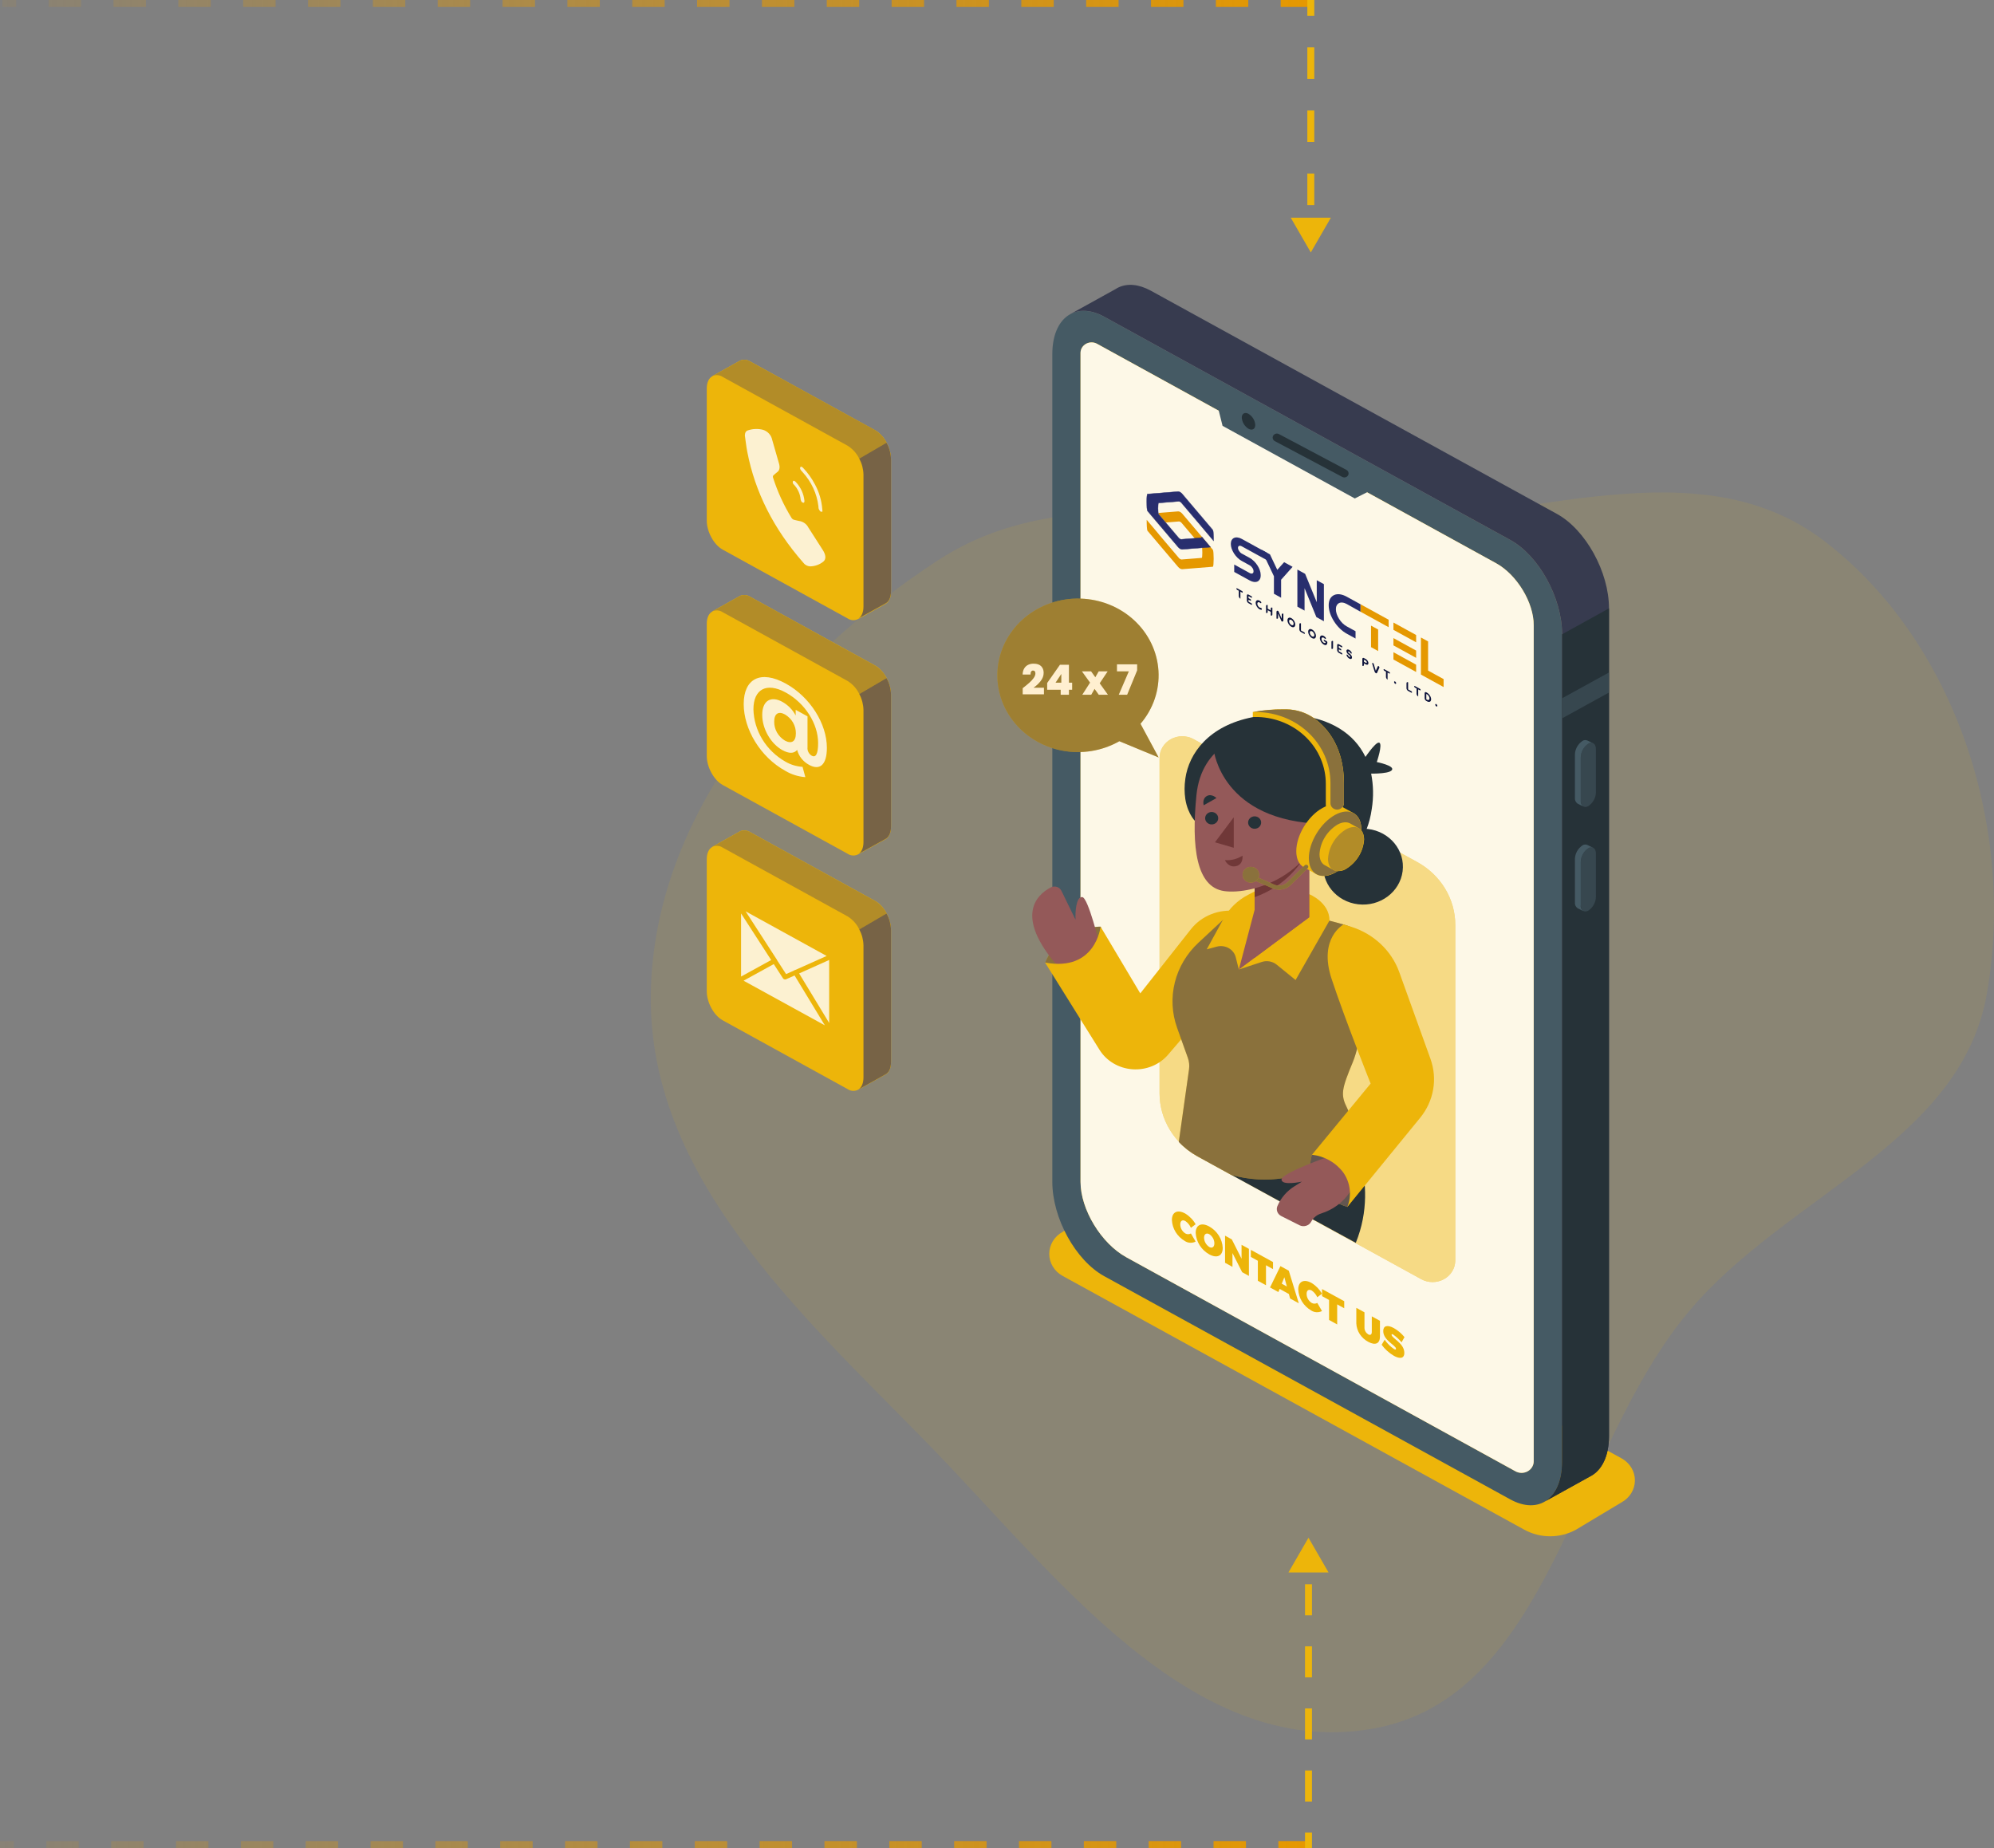 <svg xmlns="http://www.w3.org/2000/svg" width="861" height="798" viewBox="0 0 861 798" fill="none"><rect x="0" y="0" width="861" height="798" fill="#808080" stroke="none"/><line y1="-1.5" x2="566" y2="-1.5" transform="matrix(-1 -9.37555e-08 -8.15178e-08 1 566 798)" stroke="url(#paint0_linear_364_10387)" stroke-width="3" stroke-dasharray="14 14"></line><path d="M565 664L556.34 679L573.66 679L565 664ZM566.5 798L566.5 791.3L563.5 791.3L563.5 798L566.5 798ZM566.5 777.9L566.5 764.5L563.5 764.5L563.5 777.9L566.5 777.9ZM566.5 751.1L566.5 737.7L563.5 737.7L563.5 751.1L566.5 751.1ZM566.5 724.3L566.5 710.9L563.5 710.9L563.5 724.3L566.5 724.3ZM566.5 697.5L566.5 684.1L563.5 684.1L563.5 697.5L566.5 697.5Z" fill="#EDB50A"></path><line x1="567" y1="1.5" x2="1" y2="1.5" stroke="url(#paint1_linear_364_10387)" stroke-width="3" stroke-dasharray="14 14"></line><path d="M566 109L574.66 94L557.34 94L566 109ZM564.5 6.55671e-08L564.5 6.812L567.5 6.812L567.5 -6.55671e-08L564.5 6.55671e-08ZM564.5 20.438L564.5 34.062L567.5 34.062L567.5 20.438L564.5 20.438ZM564.5 47.688L564.5 61.312L567.5 61.312L567.5 47.688L564.5 47.688ZM564.5 74.938L564.5 88.562L567.5 88.562L567.5 74.938L564.5 74.938Z" fill="#EDB50A"></path><path opacity="0.1" fill-rule="evenodd" clip-rule="evenodd" d="M592.122 225.952C659.911 224.465 733.775 192.373 787.648 233.56C844.85 277.293 870.362 358.219 857.908 429.153C846.636 493.35 771.066 516.338 729.226 566.304C678.843 626.472 669.487 733.49 592.122 746.559C513.702 759.806 454.984 678.842 399.305 622.036C344.426 566.045 279.844 507.557 281.016 429.153C282.179 351.35 339.856 284.495 404.987 241.955C459.482 206.361 527.054 227.379 592.122 225.952Z" fill="#EDB50A"></path><path d="M658.167 660.518L458.831 550.936C457.077 549.974 455.621 548.589 454.608 546.921C453.596 545.253 453.062 543.36 453.062 541.433C453.062 539.507 453.596 537.614 454.608 535.945C455.621 534.277 457.077 532.892 458.831 531.931L478.495 520.125C481.889 518.263 485.738 517.284 489.655 517.284C493.572 517.284 497.421 518.263 500.815 520.125L700.178 629.719C701.932 630.681 703.388 632.066 704.401 633.734C705.414 635.403 705.947 637.295 705.947 639.222C705.947 641.149 705.414 643.042 704.401 644.71C703.388 646.378 701.932 647.763 700.178 648.725L680.515 660.518C677.119 662.389 673.264 663.375 669.341 663.375C665.417 663.375 661.563 662.389 658.167 660.518Z" fill="#EDB50A"></path><path d="M652.098 647.422L476.789 551.053C464.416 544.253 454.388 526.009 454.388 510.306V152.904C454.388 137.201 464.416 129.989 476.789 136.788L652.098 233.158C664.471 239.958 674.499 258.202 674.499 273.904V631.307C674.499 646.996 664.471 654.222 652.098 647.422Z" fill="#455A64"></path><path d="M672.291 221.92L496.969 125.55C491.684 122.647 486.832 122.312 482.997 124.092C482.527 124.316 482.074 124.57 481.642 124.853L461.991 135.73C465.948 133.472 471.125 133.64 476.804 136.763L652.112 233.132C664.485 239.932 674.514 258.176 674.514 273.879V631.281C674.514 639.59 671.708 645.474 667.236 648.261L686.629 637.513C691.576 635.01 694.76 628.881 694.76 620.094V262.692C694.76 246.964 684.664 228.719 672.291 221.92Z" fill="#373B4F"></path><path d="M674.499 273.879V631.281C674.499 639.59 671.694 645.474 667.222 648.261L686.628 637.513C691.575 635.01 694.759 628.881 694.759 620.094V262.692L674.567 273.853L674.499 273.879Z" fill="#263238"></path><path d="M694.691 290.42L674.498 301.516V310.187L694.691 299.077V290.42Z" fill="#37474F"></path><path d="M685.842 348.081C684.04 349.075 682.576 348.017 682.576 345.733V327.089C682.594 325.924 682.899 324.778 683.467 323.745C684.034 322.712 684.847 321.82 685.842 321.141C687.645 320.147 689.108 321.141 689.108 323.489V342.133C689.09 343.299 688.785 344.444 688.218 345.477C687.651 346.51 686.837 347.402 685.842 348.081Z" fill="#37474F"></path><path d="M682.561 345.785V327.089C682.58 325.923 682.885 324.778 683.452 323.745C684.019 322.712 684.833 321.82 685.828 321.141C686.125 320.943 686.471 320.822 686.832 320.79C687.194 320.759 687.557 320.817 687.887 320.96L685.435 319.76C685.099 319.607 684.727 319.54 684.356 319.567C683.984 319.594 683.627 319.714 683.32 319.915C682.325 320.595 681.51 321.486 680.94 322.519C680.371 323.552 680.063 324.697 680.041 325.863V344.495C679.99 344.965 680.065 345.44 680.26 345.876C680.454 346.311 680.761 346.693 681.152 346.985L683.713 348.275C683.306 347.995 682.984 347.617 682.781 347.179C682.579 346.741 682.503 346.26 682.561 345.785Z" fill="#455A64"></path><path d="M685.842 393.202C684.04 394.195 682.576 393.202 682.576 390.854V372.209C682.596 371.044 682.901 369.899 683.468 368.866C684.035 367.834 684.848 366.941 685.842 366.261C687.645 365.268 689.108 366.261 689.108 368.622V387.254C689.092 388.42 688.788 389.566 688.221 390.599C687.653 391.632 686.839 392.524 685.842 393.202Z" fill="#37474F"></path><path d="M682.562 390.854V372.209C682.582 371.044 682.887 369.899 683.454 368.866C684.021 367.834 684.834 366.941 685.828 366.261C686.127 366.067 686.473 365.948 686.834 365.917C687.194 365.885 687.557 365.941 687.888 366.081L685.435 364.868C685.102 364.707 684.728 364.637 684.355 364.664C683.983 364.691 683.625 364.815 683.321 365.023C682.323 365.7 681.506 366.591 680.937 367.624C680.367 368.658 680.06 369.804 680.042 370.971V389.654C679.989 390.125 680.064 390.6 680.258 391.036C680.453 391.472 680.761 391.853 681.153 392.144L683.714 393.434C683.29 393.148 682.957 392.755 682.754 392.299C682.55 391.844 682.484 391.343 682.562 390.854Z" fill="#455A64"></path><path d="M645.972 243.183L473.699 148.452C472.98 148.059 472.165 147.851 471.336 147.849C470.506 147.848 469.691 148.053 468.97 148.444C468.25 148.835 467.649 149.399 467.228 150.08C466.807 150.76 466.58 151.533 466.57 152.323V510.306C466.57 522.254 475.474 536.924 486.343 542.898L654.387 635.319C655.184 635.756 656.088 635.985 657.007 635.985C657.927 635.984 658.83 635.753 659.626 635.315C660.422 634.877 661.084 634.248 661.544 633.49C662.004 632.732 662.247 631.872 662.248 630.997V270.059C662.315 260.202 654.97 248.112 645.972 243.183Z" fill="#EDB50A"></path><path opacity="0.9" d="M645.972 243.183L473.699 148.452C472.98 148.059 472.165 147.851 471.336 147.849C470.506 147.848 469.691 148.053 468.97 148.444C468.25 148.835 467.649 149.399 467.228 150.08C466.807 150.76 466.58 151.533 466.57 152.323V510.306C466.57 522.254 475.474 536.924 486.343 542.898L654.387 635.319C655.184 635.756 656.088 635.985 657.007 635.985C657.927 635.984 658.83 635.753 659.626 635.315C660.422 634.877 661.084 634.248 661.544 633.49C662.004 632.732 662.247 631.872 662.248 630.997V270.059C662.315 260.202 654.97 248.112 645.972 243.183Z" fill="white"></path><path d="M525.224 173.187L527.893 183.883L585.001 215.236L594.867 210.23L525.224 173.187Z" fill="#455A64"></path><path d="M542.014 183.522C542.014 185.302 540.659 186.012 539.087 185.134C538.243 184.601 537.542 183.887 537.041 183.049C536.539 182.21 536.252 181.272 536.2 180.309C536.2 178.541 537.555 177.819 539.127 178.709C539.971 179.24 540.672 179.952 541.173 180.788C541.675 181.624 541.963 182.56 542.014 183.522Z" fill="#263238"></path><path d="M580.49 206.166C580.177 206.163 579.87 206.088 579.595 205.946L550.431 190.463C550.02 190.233 549.719 189.858 549.593 189.42C549.467 188.981 549.526 188.513 549.758 188.116C549.99 187.718 550.376 187.423 550.833 187.292C551.291 187.162 551.784 187.207 552.207 187.418L581.384 202.901C581.739 203.089 582.018 203.383 582.177 203.739C582.337 204.094 582.368 204.49 582.266 204.863C582.163 205.237 581.933 205.568 581.612 205.804C581.29 206.039 580.895 206.167 580.49 206.166Z" fill="#263238"></path><path d="M511.829 527.25C510.555 526.546 509.63 527.158 509.63 528.705C509.63 529.479 509.831 530.24 510.215 530.922C510.598 531.604 511.153 532.185 511.829 532.614C512.192 532.824 512.607 532.934 513.031 532.934C513.455 532.934 513.87 532.824 514.233 532.614L516.266 536.116C515.551 536.492 514.74 536.671 513.924 536.633C513.108 536.596 512.318 536.343 511.645 535.903C509.992 534.941 508.615 533.605 507.634 532.015C506.653 530.425 506.099 528.63 506.021 526.787C506.021 523.35 508.443 522.155 511.781 524.008C513.665 525.164 515.209 526.758 516.266 528.64L514.233 530.178C513.731 529.009 512.899 527.996 511.829 527.25Z" fill="#EDB50A"></path><path d="M527.972 538.858C527.972 542.323 525.51 543.49 522.134 541.637C520.435 540.67 519.013 539.319 517.994 537.703C516.976 536.087 516.392 534.256 516.296 532.373C516.296 528.909 518.758 527.741 522.134 529.594C523.837 530.557 525.263 531.907 526.282 533.524C527.301 535.141 527.882 536.974 527.972 538.858ZM519.906 534.439C519.923 535.235 520.138 536.015 520.534 536.715C520.93 537.416 521.495 538.017 522.183 538.469C523.389 539.136 524.362 538.469 524.362 536.894C524.359 536.117 524.159 535.351 523.78 534.663C523.4 533.974 522.853 533.383 522.183 532.938C520.957 532.262 519.906 532.837 519.906 534.439Z" fill="#EDB50A"></path><path d="M531.892 535.18L536.095 543.518V537.515L539.277 539.266V550.947L536.358 549.336L532.174 541.072V547.038L528.973 545.278V533.568L531.892 535.18Z" fill="#EDB50A"></path><path d="M549.681 544.954V548.011L546.645 546.343V554.977L543.133 553.041V544.407L540.116 542.749V539.701L549.681 544.954Z" fill="#EDB50A"></path><path d="M556.531 558.757L552.542 556.561L551.997 557.914L548.396 555.932L552.882 546.714L556.492 548.696L560.812 562.759L557.066 560.702L556.531 558.757ZM555.665 555.515L554.575 551.522L553.456 554.301L555.665 555.515Z" fill="#EDB50A"></path><path d="M566.387 557.238C565.112 556.543 564.188 557.145 564.188 558.702C564.19 559.475 564.391 560.236 564.775 560.918C565.158 561.6 565.712 562.181 566.387 562.611C566.752 562.818 567.169 562.928 567.594 562.928C568.018 562.928 568.435 562.818 568.8 562.611L570.834 566.113C570.115 566.484 569.303 566.661 568.487 566.623C567.67 566.586 566.88 566.335 566.202 565.9C564.549 564.936 563.17 563.6 562.189 562.008C561.208 560.416 560.655 558.619 560.578 556.775C560.578 553.338 563.011 552.143 566.338 553.995C568.221 555.157 569.766 556.749 570.834 558.627L568.8 560.156C568.287 558.994 567.454 557.985 566.387 557.238Z" fill="#EDB50A"></path><path d="M580.427 561.861V564.908L577.391 563.241V571.903L573.879 569.966V561.333L570.862 559.674V556.626L580.427 561.861Z" fill="#EDB50A"></path><path d="M590.809 576.201C591.675 576.673 592.337 576.303 592.337 575.145V568.41L595.859 570.337V577.072C595.859 580.175 593.913 581.101 590.8 579.406C589.3 578.613 588.039 577.467 587.137 576.076C586.236 574.686 585.725 573.099 585.652 571.467V564.732L589.175 566.668V573.403C589.188 573.961 589.344 574.507 589.629 574.994C589.914 575.482 590.319 575.896 590.809 576.201Z" fill="#EDB50A"></path><path d="M601.533 576.238C601.134 576.025 600.881 576.016 600.881 576.368C600.881 577.831 606.378 579.944 606.378 584.177C606.378 586.771 604.306 586.78 601.912 585.465C599.808 584.237 597.996 582.606 596.59 580.675L597.894 578.489C598.964 580.066 600.337 581.437 601.941 582.528C602.457 582.815 602.788 582.815 602.788 582.398C602.788 580.879 597.281 578.86 597.281 574.756C597.281 572.421 599.071 571.977 601.834 573.459C603.615 574.484 605.181 575.812 606.456 577.377L605.182 579.619C604.129 578.343 602.902 577.206 601.533 576.238Z" fill="#EDB50A"></path><path d="M492.464 312.54C497.963 306.11 500.731 297.952 500.222 289.675C499.713 281.397 495.964 273.602 489.715 267.827C483.466 262.052 475.17 258.716 466.465 258.479C457.76 258.241 449.277 261.118 442.69 266.542C436.104 271.967 431.891 279.544 430.885 287.78C429.878 296.016 432.15 304.312 437.252 311.032C442.355 317.751 449.917 322.406 458.447 324.078C466.977 325.75 475.855 324.317 483.33 320.062L500.298 327.081L492.464 312.54Z" fill="#EDB50A"></path><path d="M628.385 399.359V544.267C628.387 545.906 627.936 547.516 627.077 548.937C626.218 550.357 624.981 551.537 623.491 552.357C622.001 553.178 620.31 553.61 618.589 553.611C616.867 553.611 615.176 553.18 613.685 552.361L531.711 507.296L517.183 499.319C512.181 496.565 508.025 492.609 505.131 487.847C502.238 483.084 500.708 477.682 500.695 472.18V327.261C500.693 325.622 501.144 324.011 502.003 322.591C502.862 321.171 504.099 319.991 505.589 319.17C507.079 318.35 508.77 317.917 510.491 317.917C512.213 317.916 513.904 318.347 515.395 319.167L611.921 372.22C616.926 374.97 621.083 378.925 623.972 383.689C626.862 388.453 628.384 393.857 628.385 399.359Z" fill="#EDB50A"></path><path opacity="0.5" d="M628.385 399.359V544.267C628.387 545.906 627.936 547.516 627.077 548.937C626.218 550.357 624.981 551.537 623.491 552.357C622.001 553.178 620.31 553.61 618.589 553.611C616.867 553.611 615.176 553.18 613.685 552.361L531.711 507.296L517.183 499.319C512.181 496.565 508.025 492.609 505.131 487.847C502.238 483.084 500.708 477.682 500.695 472.18V327.261C500.693 325.622 501.144 324.011 502.003 322.591C502.862 321.171 504.099 319.991 505.589 319.17C507.079 318.35 508.77 317.917 510.491 317.917C512.213 317.916 513.904 318.347 515.395 319.167L611.921 372.22C616.926 374.97 621.083 378.925 623.972 383.689C626.862 388.453 628.384 393.857 628.385 399.359Z" fill="white"></path><path d="M581.164 485.102C581.164 485.102 596.513 509.337 585.427 536.663L531.676 507.296L581.164 485.102Z" fill="#263238"></path><path d="M605.643 376.217C606.804 367.235 600.098 359.057 590.664 357.951C581.231 356.845 572.641 363.23 571.479 372.212C570.318 381.194 577.024 389.372 586.458 390.478C595.892 391.584 604.481 385.199 605.643 376.217Z" fill="#263238"></path><path d="M588.647 328.252C588.647 328.252 593.927 320.088 595.544 320.683C597.161 321.278 594.49 329.057 594.49 329.057C594.49 329.057 602.477 330.643 600.995 332.556C599.513 334.468 589.75 334.013 589.75 334.013L588.647 328.252Z" fill="#263238"></path><path d="M592.323 349.292C588.648 375.579 565.374 375.579 565.374 375.579L516.62 355.146C516.62 355.146 512.945 352.079 511.818 345.035C511.386 342.149 511.386 339.22 511.818 336.334C511.818 336.334 511.818 336.276 511.818 336.253C513.374 325.197 522.059 313.312 540.972 309.662C545.117 308.865 549.337 308.474 553.565 308.496C555.611 308.489 557.655 308.586 559.69 308.787C574.389 310.163 584.691 316.695 589.603 326.853C590.708 329.145 591.53 331.552 592.053 334.025C593.05 339.063 593.141 344.225 592.323 349.292Z" fill="#263238"></path><path d="M475.278 400.14C475.278 400.14 457.969 399.569 451.306 415.628C451.306 415.628 458.655 420.352 468.296 415.628C477.936 410.905 475.278 400.14 475.278 400.14Z" fill="#EDB50A"></path><path opacity="0.5" d="M475.278 400.14C475.278 400.14 457.969 399.569 451.306 415.628C451.306 415.628 458.655 420.352 468.296 415.628C477.936 410.905 475.278 400.14 475.278 400.14Z" fill="#282E6E"></path><path d="M474.788 407.873C474.788 407.873 469.889 387.603 467.304 387.358C464.719 387.113 464.217 393.539 464.425 397.166L458.3 384.617C458.106 384.228 457.83 383.88 457.489 383.595C457.148 383.311 456.75 383.096 456.318 382.963C455.887 382.831 455.431 382.785 454.98 382.826C454.529 382.868 454.091 382.997 453.695 383.206C447.57 386.414 436.827 396.163 459.476 420.27L474.788 407.873Z" fill="#945959"></path><path d="M537.506 393.854L533.831 393.399C530.127 392.932 526.36 393.411 522.915 394.789C519.471 396.166 516.474 398.392 514.231 401.237L492.366 428.947L475.217 400.14C475.217 400.14 473.159 419.734 451.244 415.628L474.776 453.334C476.265 455.721 478.338 457.73 480.818 459.19C483.298 460.651 486.111 461.519 489.02 461.722C491.928 461.925 494.845 461.455 497.522 460.354C500.199 459.253 502.557 457.553 504.395 455.398L524.533 431.828L537.506 393.854Z" fill="#EDB50A"></path><path d="M584.177 458.523C579.277 470.349 578.738 472.658 581.727 478.571C583.809 482.938 585.449 487.484 586.627 492.147C586.627 492.147 563.916 516.381 531.59 507.308L517.062 499.331C514.041 497.672 511.319 495.561 509.002 493.08L513.424 461.684C513.646 460.031 513.47 458.352 512.909 456.774L508.267 443.817C506.001 437.488 505.664 430.678 507.294 424.175C508.924 417.671 512.455 411.74 517.478 407.068L533.084 392.548L574.071 397.54L580.196 399.207C584.206 400.311 587.662 402.756 589.931 406.092C592.199 409.428 593.127 413.431 592.544 417.366C590.535 431.128 587.252 451.094 584.177 458.523Z" fill="#EDB50A"></path><path opacity="0.5" d="M584.177 458.523C579.277 470.349 578.738 472.658 581.727 478.571C583.809 482.938 585.449 487.484 586.627 492.147C586.627 492.147 563.916 516.381 531.59 507.308L517.062 499.331C514.041 497.672 511.319 495.561 509.002 493.08L513.424 461.684C513.646 460.031 513.47 458.352 512.909 456.774L508.267 443.817C506.001 437.488 505.664 430.678 507.294 424.175C508.924 417.671 512.455 411.74 517.478 407.068L533.084 392.548L574.071 397.54L580.196 399.207C584.206 400.311 587.662 402.756 589.931 406.092C592.199 409.428 593.127 413.431 592.544 417.366C590.535 431.128 587.252 451.094 584.177 458.523Z" fill="#282E6E"></path><path d="M559.458 423.197L551.251 416.538C550.382 415.83 549.334 415.35 548.21 415.146C547.087 414.941 545.927 415.019 544.844 415.372L534.922 418.626L533.587 413.331C533.379 412.507 532.997 411.732 532.466 411.052C531.934 410.373 531.263 409.803 530.494 409.377C529.725 408.95 528.873 408.677 527.99 408.573C527.107 408.469 526.21 408.536 525.355 408.771L521.056 409.937L528.332 396.665C530.708 392.342 534.367 388.781 538.854 386.425L541.708 384.932L565.289 386.099C565.289 386.099 574.072 389.597 574.072 397.47L559.458 423.127" fill="#EDB50A"></path><path d="M565.386 396.047L541.744 413.587V357.735H565.386V396.047Z" fill="#945959"></path><path d="M542.112 391.44L534.922 418.672L565.289 396.047L542.112 391.44Z" fill="#945959"></path><path d="M541.744 387.393C547.001 385.535 551.806 382.678 555.868 378.997C559.93 375.317 563.164 370.888 565.373 365.981V357.735H541.731L541.744 387.393Z" fill="#703838"></path><path d="M546.84 316.345C537.874 316.345 518.813 321.103 516.608 343.448C514.404 365.794 516.535 383.101 528.638 384.781C540.74 386.46 568.865 378.098 572.638 349.175C576.411 320.252 555.574 316.345 546.84 316.345Z" fill="#945959"></path><path d="M532.728 352.907V366.074L524.619 363.706L532.728 352.907Z" fill="#703838"></path><path d="M541.744 357.864C543.3 357.864 544.562 356.663 544.562 355.181C544.562 353.7 543.3 352.499 541.744 352.499C540.188 352.499 538.927 353.7 538.927 355.181C538.927 356.663 540.188 357.864 541.744 357.864Z" fill="#263238"></path><path d="M526.016 353.315C526.013 353.845 525.846 354.362 525.535 354.802C525.224 355.242 524.783 355.584 524.268 355.785C523.753 355.986 523.187 356.038 522.641 355.933C522.095 355.828 521.595 355.572 521.202 355.196C520.809 354.82 520.542 354.342 520.434 353.822C520.326 353.302 520.383 352.764 520.596 352.274C520.81 351.785 521.171 351.366 521.634 351.072C522.097 350.778 522.642 350.621 523.198 350.621C523.569 350.621 523.937 350.691 524.279 350.826C524.622 350.962 524.933 351.16 525.195 351.411C525.457 351.661 525.664 351.958 525.805 352.285C525.946 352.612 526.017 352.962 526.016 353.315Z" fill="#263238"></path><path d="M519.756 347.717L525.268 344.603C525.268 344.603 523.161 342.516 521.054 343.763C518.947 345.011 519.756 347.717 519.756 347.717Z" fill="#263238"></path><path d="M528.92 371.415C531.604 371.602 534.276 370.92 536.502 369.479C536.502 369.479 537.029 373.293 533.673 374.016C530.316 374.739 528.92 371.415 528.92 371.415Z" fill="#703838"></path><path d="M524.105 323.948C524.105 323.948 527.474 354.796 571.536 355.764C571.536 355.764 584.851 325.103 558.539 315.143C532.227 305.183 524.105 323.948 524.105 323.948Z" fill="#263238"></path><path d="M584.507 351.146L579.093 348.16C577.035 346.994 574.193 347.157 571.045 348.883C564.798 352.312 559.727 360.674 559.727 367.543C559.727 370.984 560.951 373.375 563.058 374.541L568.375 377.457L568.681 377.62L568.865 377.725C570.874 378.658 573.556 378.436 576.508 376.815C582.756 373.316 587.827 365.024 587.827 358.155C587.79 354.68 586.529 352.277 584.507 351.146Z" fill="#EDB50A"></path><path d="M584.466 368.712C588.884 361.427 588.884 353.553 584.466 351.125C580.049 348.696 572.886 352.634 568.469 359.919C564.051 367.204 564.051 375.078 568.468 377.506C572.886 379.934 580.049 375.997 584.466 368.712Z" fill="#EDB50A"></path><path opacity="0.5" d="M584.466 368.712C588.884 361.427 588.884 353.553 584.466 351.125C580.049 348.696 572.886 352.634 568.469 359.919C564.051 367.204 564.051 375.078 568.468 377.506C572.886 379.934 580.049 375.997 584.466 368.712Z" fill="#282E6E"></path><path d="M586.676 357.618L583.001 355.578C581.604 354.784 579.656 354.889 577.501 356.067C575.248 357.469 573.374 359.355 572.029 361.573C570.684 363.792 569.907 366.28 569.759 368.838C569.759 371.171 570.629 372.838 572.037 373.608L575.712 375.602C575.777 375.648 575.847 375.687 575.92 375.719L576.043 375.789C576.904 376.1 577.833 376.205 578.747 376.096C579.661 375.986 580.532 375.664 581.286 375.159C583.536 373.759 585.409 371.875 586.754 369.658C588.099 367.442 588.878 364.956 589.027 362.4C588.929 360.033 588.072 358.388 586.676 357.618Z" fill="#EDB50A"></path><path d="M588.929 362.377C588.78 364.932 588.001 367.419 586.656 369.635C585.311 371.851 583.438 373.736 581.188 375.136C576.9 377.468 573.434 375.579 573.434 370.879C573.579 368.321 574.357 365.832 575.705 363.615C577.052 361.397 578.931 359.515 581.188 358.12C585.463 355.764 588.929 357.665 588.929 362.377Z" fill="#EDB50A"></path><path opacity="0.3" d="M588.929 362.377C588.78 364.932 588.001 367.419 586.656 369.635C585.311 371.851 583.438 373.736 581.188 375.136C576.9 377.468 573.434 375.579 573.434 370.879C573.579 368.321 574.357 365.832 575.705 363.615C577.052 361.397 578.931 359.515 581.188 358.12C585.463 355.764 588.929 357.665 588.929 362.377Z" fill="#282E6E"></path><path d="M567.688 310.327C564.177 307.744 559.876 306.323 555.439 306.28H554.349C549.856 306.234 545.37 306.624 540.96 307.446C541.768 307.446 542.577 307.446 543.41 307.446H540.96V309.615H543.238C551.091 309.87 558.531 313.021 563.988 318.403C569.444 323.785 572.489 330.977 572.478 338.457V347.635C572.478 347.998 572.557 348.357 572.712 348.689C572.867 349.02 573.093 349.317 573.376 349.56C573.659 349.803 573.992 349.987 574.355 350.099C574.717 350.212 575.1 350.25 575.479 350.213H575.761L578.211 349.49C578.048 349.539 577.879 349.57 577.709 349.583C578.439 349.489 579.107 349.142 579.586 348.608C580.065 348.075 580.321 347.392 580.306 346.691V338.177C580.281 322.771 573.287 314.49 567.688 310.327Z" fill="#EDB50A"></path><path d="M552.266 384.139C551.256 384.139 550.258 383.932 549.339 383.533L541.683 380.162C541.563 380.122 541.453 380.058 541.361 379.974C541.269 379.891 541.195 379.791 541.146 379.679C541.096 379.568 541.072 379.448 541.073 379.326C541.075 379.205 541.103 379.086 541.156 378.976C541.209 378.866 541.285 378.767 541.38 378.686C541.475 378.606 541.586 378.545 541.707 378.507C541.828 378.47 541.956 378.456 542.082 378.468C542.209 378.48 542.331 378.517 542.442 378.576L550.098 381.947C551.075 382.379 552.168 382.51 553.227 382.322C554.285 382.134 555.256 381.636 556.002 380.897L563.352 373.666C563.524 373.502 563.758 373.41 564.001 373.41C564.245 373.41 564.478 373.502 564.651 373.666C564.82 373.832 564.914 374.053 564.914 374.284C564.914 374.515 564.82 374.737 564.651 374.902L557.301 382.133C556.647 382.773 555.863 383.28 554.998 383.625C554.133 383.97 553.204 384.145 552.266 384.139Z" fill="#EDB50A"></path><path opacity="0.5" d="M552.266 384.139C551.256 384.139 550.258 383.932 549.339 383.533L541.683 380.162C541.563 380.122 541.453 380.058 541.361 379.974C541.269 379.891 541.195 379.791 541.146 379.679C541.096 379.568 541.072 379.448 541.073 379.326C541.075 379.205 541.103 379.086 541.156 378.976C541.209 378.866 541.285 378.767 541.38 378.686C541.475 378.606 541.586 378.545 541.707 378.507C541.828 378.47 541.956 378.456 542.082 378.468C542.209 378.48 542.331 378.517 542.442 378.576L550.098 381.947C551.075 382.379 552.168 382.51 553.227 382.322C554.285 382.134 555.256 381.636 556.002 380.897L563.352 373.666C563.524 373.502 563.758 373.41 564.001 373.41C564.245 373.41 564.478 373.502 564.651 373.666C564.82 373.832 564.914 374.053 564.914 374.284C564.914 374.515 564.82 374.737 564.651 374.902L557.301 382.133C556.647 382.773 555.863 383.28 554.998 383.625C554.133 383.97 553.204 384.145 552.266 384.139Z" fill="#282E6E"></path><path d="M543.693 377.713C543.693 378.387 543.483 379.045 543.09 379.605C542.697 380.165 542.138 380.602 541.485 380.859C540.831 381.117 540.112 381.185 539.418 381.053C538.724 380.922 538.087 380.597 537.587 380.121C537.086 379.645 536.746 379.038 536.608 378.378C536.47 377.717 536.541 377.032 536.811 376.41C537.082 375.788 537.541 375.256 538.129 374.882C538.717 374.508 539.409 374.308 540.116 374.308C541.065 374.308 541.974 374.667 542.645 375.305C543.316 375.944 543.693 376.81 543.693 377.713Z" fill="#EDB50A"></path><path opacity="0.5" d="M543.693 377.713C543.693 378.387 543.483 379.045 543.09 379.605C542.697 380.165 542.138 380.602 541.485 380.859C540.831 381.117 540.112 381.185 539.418 381.053C538.724 380.922 538.087 380.597 537.587 380.121C537.086 379.645 536.746 379.038 536.608 378.378C536.47 377.717 536.541 377.032 536.811 376.41C537.082 375.788 537.541 375.256 538.129 374.882C538.717 374.508 539.409 374.308 540.116 374.308C541.065 374.308 541.974 374.667 542.645 375.305C543.316 375.944 543.693 376.81 543.693 377.713Z" fill="#282E6E"></path><path d="M580.282 338.177V346.691C580.297 347.392 580.041 348.075 579.562 348.608C579.083 349.142 578.415 349.489 577.685 349.583C577.281 349.624 576.873 349.584 576.487 349.464C576.101 349.345 575.746 349.15 575.444 348.892C575.142 348.633 574.901 348.317 574.737 347.964C574.572 347.611 574.487 347.229 574.487 346.842V338.177C574.494 334.041 573.622 329.947 571.924 326.141C570.226 322.334 567.736 318.894 564.605 316.028C561.474 313.161 557.767 310.927 553.705 309.461C549.644 307.994 545.313 307.324 540.973 307.493C545.382 306.671 549.868 306.28 554.361 306.326H555.427C559.864 306.37 564.165 307.791 567.677 310.373C573.287 314.49 580.282 322.771 580.282 338.177Z" fill="#EDB50A"></path><path opacity="0.5" d="M580.282 338.177V346.691C580.297 347.392 580.041 348.075 579.562 348.608C579.083 349.142 578.415 349.489 577.685 349.583C577.281 349.624 576.873 349.584 576.487 349.464C576.101 349.345 575.746 349.15 575.444 348.892C575.142 348.633 574.901 348.317 574.737 347.964C574.572 347.611 574.487 347.229 574.487 346.842V338.177C574.494 334.041 573.622 329.947 571.924 326.141C570.226 322.334 567.736 318.894 564.605 316.028C561.474 313.161 557.767 310.927 553.705 309.461C549.644 307.994 545.313 307.324 540.973 307.493C545.382 306.671 549.868 306.28 554.361 306.326H555.427C559.864 306.37 564.165 307.791 567.677 310.373C573.287 314.49 580.282 322.771 580.282 338.177Z" fill="#282E6E"></path><path d="M566.513 498.619C566.513 498.619 560.584 514.166 581.776 521.163C581.776 521.163 588.697 511.483 581.776 503.564C574.855 495.645 566.513 498.619 566.513 498.619Z" fill="#EDB50A"></path><path opacity="0.7" d="M566.513 498.619C566.513 498.619 560.584 514.166 581.776 521.163C581.776 521.163 588.697 511.483 581.776 503.564C574.855 495.645 566.513 498.619 566.513 498.619Z" fill="#282E6E"></path><path d="M573.947 499.331C573.947 499.331 553.245 506.55 553.356 509.349C553.466 512.148 562.151 510.235 562.151 510.235L558.978 512.218C555.637 514.293 553.049 517.299 551.567 520.825C551.244 521.603 551.233 522.466 551.536 523.251C551.838 524.036 552.434 524.688 553.209 525.082L561.073 529.047C561.517 529.271 562.004 529.409 562.505 529.451C563.005 529.493 563.51 529.439 563.988 529.292C564.467 529.145 564.91 528.909 565.29 528.596C565.671 528.284 565.982 527.902 566.205 527.473C566.644 526.648 567.25 525.914 567.988 525.314C568.726 524.713 569.581 524.258 570.505 523.974C574.78 522.621 582.755 518.726 585.952 508.066L573.947 499.331Z" fill="#945959"></path><path d="M580.16 399.184C580.16 399.184 569.135 405.015 574.99 422.719C580.846 440.423 591.834 467.888 591.834 467.888L566.514 498.619C569.219 498.93 571.825 499.78 574.161 501.115C576.498 502.449 578.513 504.237 580.074 506.363C581.57 508.525 582.504 510.994 582.8 513.568C583.096 516.141 582.745 518.744 581.777 521.163L613.209 482.677C616.116 479.12 618.046 474.93 618.824 470.484C619.603 466.039 619.205 461.479 617.668 457.217L604.193 419.757C602.546 415.181 599.809 411.03 596.197 407.629C592.584 404.228 588.194 401.669 583.369 400.152L580.16 399.184Z" fill="#EDB50A"></path><path d="M377.845 287.388L323.948 257.712C323.328 257.302 322.61 257.047 321.86 256.968C321.11 256.889 320.351 256.989 319.652 257.26C319.505 257.325 319.364 257.402 319.232 257.492L307.51 264.034H307.591C306.114 264.834 305.179 266.692 305.179 269.35V326.431C305.179 331.256 308.255 336.869 312.063 338.959L365.959 368.635C366.643 369.106 367.457 369.376 368.301 369.41C369.144 369.444 369.979 369.242 370.703 368.829C370.666 368.843 370.633 368.865 370.608 368.893L382.249 362.442C383.767 361.668 384.729 359.784 384.729 357.087V299.916C384.729 295.09 381.707 289.478 377.845 287.388Z" fill="#EDB50A"></path><path d="M382.805 292.794C381.714 290.586 379.996 288.713 377.845 287.387L323.948 257.712C323.328 257.302 322.61 257.047 321.86 256.968C321.11 256.889 320.351 256.989 319.652 257.26C319.505 257.325 319.364 257.402 319.232 257.492L307.51 264.034C308.227 263.685 309.031 263.53 309.834 263.587C310.637 263.644 311.408 263.91 312.063 264.356L365.96 294.032C368.184 295.417 369.947 297.378 371.042 299.684L382.805 292.794Z" fill="#EDB50A"></path><path d="M372.844 363.616C372.844 366.197 371.977 367.99 370.608 368.777L382.25 362.326C383.767 361.552 384.73 359.668 384.73 356.971V299.916C384.672 297.433 384.014 294.995 382.805 292.794L371.042 299.684C372.171 301.82 372.787 304.17 372.844 306.561V363.616Z" fill="#EDB50A"></path><path opacity="0.3" d="M382.805 292.794C381.714 290.586 379.996 288.713 377.845 287.387L323.948 257.712C323.328 257.302 322.61 257.047 321.86 256.968C321.11 256.889 320.351 256.989 319.652 257.26C319.505 257.325 319.364 257.402 319.232 257.492L307.51 264.034C308.227 263.685 309.031 263.53 309.834 263.587C310.637 263.644 311.408 263.91 312.063 264.356L365.96 294.032C368.184 295.417 369.947 297.378 371.042 299.684L382.805 292.794Z" fill="#282E6E"></path><path opacity="0.6" d="M372.844 363.616C372.844 366.197 371.977 367.99 370.608 368.777L382.25 362.326C383.767 361.552 384.73 359.668 384.73 356.971V299.916C384.672 297.433 384.014 294.995 382.805 292.794L371.042 299.684C372.171 301.82 372.787 304.17 372.844 306.561V363.616Z" fill="#282E6E"></path><path d="M357.042 322.908C357.042 330.302 353.965 332.818 349.358 330.276C348.087 329.587 346.975 328.66 346.09 327.551C345.205 326.443 344.565 325.175 344.208 323.825C342.853 325.412 340.752 325.515 337.798 323.889C332.946 321.218 329.125 314.857 329.125 308.677C329.125 302.496 332.906 300.368 337.798 303.051C340.28 304.444 342.286 306.492 343.571 308.948V306.509L348.68 309.322V322.689C348.604 323.393 348.732 324.102 349.05 324.742C349.367 325.381 349.863 325.925 350.483 326.315C352.204 327.27 353.261 325.657 353.261 320.87C353.261 312.496 347.623 303.619 339.289 299.039C330.954 294.458 325.33 297.645 325.33 306.264C325.439 310.837 326.763 315.31 329.178 319.265C331.592 323.22 335.019 326.529 339.139 328.882C341.377 330.194 343.917 330.965 346.539 331.127L347.745 335.579C344.692 335.344 341.742 334.42 339.139 332.882C328.298 326.908 321.129 314.883 321.129 303.993C321.129 293.103 328.366 289.155 339.289 295.168C349.846 300.961 357.042 312.561 357.042 322.908ZM343.652 316.702C343.679 315.066 343.259 313.451 342.435 312.016C341.611 310.58 340.41 309.372 338.95 308.509C336.239 306.999 334.301 308.057 334.301 311.567C334.267 313.206 334.676 314.825 335.49 316.27C336.304 317.714 337.496 318.934 338.95 319.812C341.66 321.27 343.652 320.328 343.652 316.702Z" fill="#EDB50A"></path><g opacity="0.9"><path opacity="0.9" d="M357.042 322.908C357.042 330.302 353.965 332.818 349.358 330.276C348.087 329.587 346.975 328.66 346.09 327.551C345.205 326.443 344.565 325.175 344.208 323.825C342.853 325.412 340.752 325.515 337.798 323.889C332.946 321.218 329.125 314.857 329.125 308.677C329.125 302.496 332.906 300.368 337.798 303.051C340.28 304.444 342.286 306.492 343.571 308.948V306.509L348.68 309.322V322.689C348.604 323.393 348.732 324.102 349.05 324.742C349.367 325.381 349.863 325.925 350.483 326.315C352.204 327.27 353.261 325.657 353.261 320.87C353.261 312.496 347.623 303.619 339.289 299.039C330.954 294.458 325.33 297.645 325.33 306.264C325.439 310.837 326.763 315.31 329.178 319.265C331.592 323.22 335.019 326.529 339.139 328.882C341.377 330.194 343.917 330.965 346.539 331.127L347.745 335.579C344.692 335.344 341.742 334.42 339.139 332.882C328.298 326.908 321.129 314.883 321.129 303.993C321.129 293.103 328.366 289.155 339.289 295.168C349.846 300.961 357.042 312.561 357.042 322.908ZM343.652 316.702C343.679 315.066 343.259 313.451 342.435 312.016C341.611 310.58 340.41 309.372 338.95 308.509C336.239 306.999 334.301 308.057 334.301 311.567C334.267 313.206 334.676 314.825 335.49 316.27C336.304 317.714 337.496 318.934 338.95 319.812C341.66 321.27 343.652 320.328 343.652 316.702Z" fill="white"></path></g><path d="M377.845 389.034L323.948 359.358C323.329 358.947 322.61 358.691 321.859 358.614C321.108 358.537 320.349 358.642 319.652 358.92C319.505 358.984 319.364 359.062 319.232 359.152L307.51 365.693H307.591C306.114 366.493 305.179 368.351 305.179 370.996V428.052C305.179 432.89 308.255 438.49 312.063 440.58L365.959 470.256C366.642 470.73 367.456 471.002 368.3 471.036C369.144 471.07 369.98 470.866 370.703 470.45L370.608 470.527L382.249 464.011C383.767 463.25 384.729 461.431 384.729 458.657V401.55C384.729 396.724 381.707 391.125 377.845 389.034Z" fill="#EDB50A"></path><path d="M382.805 394.441C381.718 392.23 379.999 390.357 377.845 389.034L323.948 359.358C323.329 358.947 322.61 358.691 321.859 358.614C321.108 358.537 320.349 358.642 319.652 358.92C319.505 358.984 319.364 359.062 319.232 359.152L307.51 365.694C308.225 365.341 309.029 365.184 309.832 365.238C310.636 365.293 311.408 365.558 312.063 366.003L365.96 395.679C368.188 397.066 369.951 399.032 371.042 401.344L382.805 394.441Z" fill="#EDB50A"></path><path d="M372.844 465.25C372.844 467.83 371.977 469.624 370.608 470.476L382.25 463.96C383.767 463.198 384.73 461.379 384.73 458.605V401.55C384.672 399.071 384.014 396.637 382.805 394.441L371.042 401.331C372.171 403.463 372.787 405.808 372.844 408.195V465.25Z" fill="#EDB50A"></path><path opacity="0.3" d="M382.805 394.441C381.718 392.23 379.999 390.357 377.845 389.034L323.948 359.358C323.329 358.947 322.61 358.691 321.859 358.614C321.108 358.537 320.349 358.642 319.652 358.92C319.505 358.984 319.364 359.062 319.232 359.152L307.51 365.694C308.225 365.341 309.029 365.184 309.832 365.238C310.636 365.293 311.408 365.558 312.063 366.003L365.96 395.679C368.188 397.066 369.951 399.032 371.042 401.344L382.805 394.441Z" fill="#282E6E"></path><path opacity="0.6" d="M372.844 465.25C372.844 467.83 371.977 469.624 370.608 470.476L382.25 463.96C383.767 463.198 384.73 461.379 384.73 458.605V401.55C384.672 399.071 384.014 396.637 382.805 394.441L371.042 401.331C372.171 403.463 372.787 405.808 372.844 408.195V465.25Z" fill="#282E6E"></path><path d="M332.988 414.543L319.991 394.441V421.678L332.988 414.543Z" fill="#EDB50A"></path><path d="M345.062 420.336L358.032 441.716V414.517L345.062 420.336Z" fill="#EDB50A"></path><path d="M321.956 393.524L335.305 414.169C335.361 414.214 335.411 414.266 335.454 414.323C335.466 414.374 335.466 414.427 335.454 414.478L339.425 420.62L342.785 419.11C342.838 419.056 342.897 419.009 342.962 418.968C343.094 418.895 343.242 418.851 343.395 418.839L356.947 412.788L321.956 393.524Z" fill="#EDB50A"></path><path d="M343.097 421.214L339.465 422.839C339.325 422.901 339.172 422.932 339.018 422.93C338.831 422.932 338.647 422.887 338.483 422.802C338.319 422.716 338.181 422.591 338.083 422.439L334.112 416.298L321.075 423.471L356.161 442.748L343.097 421.214Z" fill="#EDB50A"></path><g opacity="0.9"><path opacity="0.9" d="M332.987 414.543L319.99 394.441V421.678L332.987 414.543Z" fill="white"></path><path opacity="0.9" d="M345.062 420.336L358.031 441.716V414.517L345.062 420.336Z" fill="white"></path><path opacity="0.9" d="M321.955 393.524L335.304 414.169C335.36 414.214 335.41 414.266 335.453 414.323C335.465 414.374 335.465 414.427 335.453 414.478L339.424 420.62L342.784 419.11C342.837 419.056 342.896 419.009 342.961 418.968C343.093 418.895 343.241 418.851 343.394 418.839L356.946 412.788L321.955 393.524Z" fill="white"></path><path opacity="0.9" d="M343.097 421.213L339.465 422.839C339.325 422.901 339.172 422.932 339.018 422.929C338.831 422.931 338.647 422.887 338.483 422.801C338.319 422.716 338.181 422.591 338.083 422.439L334.112 416.297L321.075 423.471L356.161 442.748L343.097 421.213Z" fill="white"></path></g><path d="M377.845 185.792L323.948 156.116C323.329 155.705 322.61 155.449 321.859 155.372C321.108 155.296 320.349 155.401 319.652 155.678C319.505 155.743 319.364 155.82 319.232 155.91L307.51 162.452H307.591C306.114 163.239 305.179 165.11 305.179 167.755V224.81C305.179 229.635 308.255 235.248 312.063 237.338L365.959 267.014C366.642 267.488 367.456 267.76 368.3 267.794C369.144 267.829 369.98 267.625 370.703 267.208L370.608 267.272L382.249 260.821C383.767 260.06 384.729 258.241 384.729 255.466V198.269C384.729 193.444 381.707 187.831 377.845 185.792Z" fill="#EDB50A"></path><path d="M382.805 191.16C381.718 188.946 379.999 187.068 377.845 185.741L323.948 156.116C323.329 155.705 322.61 155.449 321.859 155.372C321.108 155.296 320.349 155.401 319.652 155.678C319.505 155.743 319.364 155.82 319.232 155.91L307.51 162.452C308.225 162.099 309.029 161.942 309.832 161.997C310.636 162.051 311.408 162.316 312.063 162.761L365.96 192.437C368.188 193.824 369.951 195.79 371.042 198.101L382.805 191.16Z" fill="#EDB50A"></path><path d="M372.844 261.918C372.844 264.498 371.977 266.292 370.608 267.079L382.25 260.628C383.767 259.866 384.73 258.047 384.73 255.273V198.269C384.672 195.79 384.014 193.357 382.805 191.16L371.042 198.05C372.171 200.182 372.787 202.527 372.844 204.914V261.918Z" fill="#EDB50A"></path><path opacity="0.3" d="M382.805 191.16C381.718 188.946 379.999 187.068 377.845 185.741L323.948 156.116C323.329 155.705 322.61 155.449 321.859 155.372C321.108 155.296 320.349 155.401 319.652 155.678C319.505 155.743 319.364 155.82 319.232 155.91L307.51 162.452C308.225 162.099 309.029 161.942 309.832 161.997C310.636 162.051 311.408 162.316 312.063 162.761L365.96 192.437C368.188 193.824 369.951 195.79 371.042 198.101L382.805 191.16Z" fill="#282E6E"></path><path opacity="0.6" d="M372.844 261.918C372.844 264.498 371.977 266.292 370.608 267.079L382.25 260.628C383.767 259.866 384.73 258.047 384.73 255.273V198.269C384.672 195.79 384.014 193.357 382.805 191.16L371.042 198.05C372.171 200.182 372.787 202.527 372.844 204.914V261.918Z" fill="#282E6E"></path><path d="M355.213 237.403C353.139 234.151 351.052 230.952 348.979 227.674C348.65 227.054 348.19 226.504 347.628 226.06C347.066 225.616 346.414 225.287 345.713 225.094C344.71 224.9 343.707 224.681 342.677 224.397C342.31 224.251 342.002 223.998 341.796 223.674C338.403 218.146 335.706 212.256 333.76 206.127C333.718 205.996 333.707 205.858 333.725 205.722C333.744 205.587 333.793 205.456 333.868 205.34C334.505 204.734 335.224 204.179 335.874 203.637C336.524 203.095 336.863 201.843 336.389 200.218C335.386 196.773 334.424 193.328 333.421 189.896C333.227 188.92 332.767 188.011 332.086 187.259C331.406 186.507 330.529 185.939 329.545 185.612C327.36 185.033 325.04 185.115 322.905 185.844C322.078 186.141 321.644 186.851 321.631 188.076C321.983 190.437 322.214 192.773 322.688 195.173C326.031 212.479 334.072 228.393 346.81 242.912C347.143 243.394 347.59 243.794 348.115 244.081C348.64 244.368 349.228 244.533 349.833 244.564C351.942 244.516 353.968 243.773 355.565 242.461C356.771 241.428 356.649 239.596 355.213 237.403Z" fill="#EDB50A"></path><path d="M355.048 219.817C354.765 216.105 353.69 212.488 351.891 209.185C350.547 206.604 348.837 204.212 346.809 202.075C346.28 201.508 345.833 201.327 345.562 201.753C345.291 202.179 345.562 202.785 346.077 203.34L346.605 203.921C350.351 208.037 352.712 213.13 353.381 218.539C353.375 218.934 353.416 219.328 353.503 219.713C353.674 220.157 353.947 220.558 354.303 220.887C354.588 221.081 354.913 220.887 355.143 220.887C355.062 220.358 355.075 220.088 355.048 219.817Z" fill="#EDB50A"></path><path d="M342.771 209.224C344.473 211.006 345.507 213.274 345.712 215.675C345.801 216.04 345.943 216.392 346.132 216.72C346.959 217.365 347.365 217.146 347.365 216.333C347.076 213.255 345.739 210.351 343.557 208.062C343.042 207.559 342.622 207.404 342.378 207.83C342.291 208.073 342.281 208.336 342.351 208.584C342.421 208.832 342.567 209.055 342.771 209.224Z" fill="#EDB50A"></path><g opacity="0.9"><path opacity="0.9" d="M355.214 237.403C353.14 234.151 351.053 230.952 348.98 227.674C348.651 227.054 348.191 226.504 347.629 226.06C347.067 225.616 346.415 225.287 345.714 225.094C344.711 224.9 343.708 224.681 342.678 224.397C342.311 224.251 342.003 223.998 341.797 223.674C338.404 218.146 335.707 212.256 333.761 206.127C333.719 205.996 333.708 205.858 333.726 205.722C333.745 205.587 333.794 205.456 333.869 205.34C334.506 204.734 335.224 204.179 335.875 203.637C336.525 203.095 336.864 201.843 336.39 200.218C335.387 196.773 334.425 193.328 333.422 189.896C333.228 188.92 332.768 188.011 332.087 187.259C331.407 186.507 330.53 185.939 329.546 185.612C327.361 185.033 325.041 185.115 322.906 185.844C322.079 186.141 321.645 186.851 321.632 188.076C321.984 190.437 322.215 192.773 322.689 195.173C326.032 212.479 334.073 228.393 346.811 242.912C347.144 243.394 347.591 243.794 348.116 244.081C348.641 244.368 349.229 244.533 349.834 244.564C351.943 244.516 353.969 243.773 355.566 242.461C356.772 241.428 356.65 239.596 355.214 237.403Z" fill="white"></path><path opacity="0.9" d="M355.051 219.816C354.768 216.105 353.693 212.488 351.894 209.185C350.55 206.604 348.84 204.212 346.812 202.075C346.283 201.508 345.836 201.327 345.565 201.753C345.294 202.179 345.565 202.785 346.08 203.34L346.608 203.921C350.354 208.037 352.715 213.13 353.384 218.539C353.378 218.934 353.419 219.328 353.506 219.713C353.677 220.157 353.95 220.558 354.306 220.887C354.59 221.081 354.916 220.887 355.146 220.887C355.065 220.358 355.078 220.087 355.051 219.816Z" fill="white"></path><path opacity="0.9" d="M342.773 209.224C344.475 211.006 345.509 213.274 345.714 215.675C345.803 216.04 345.945 216.392 346.134 216.72C346.961 217.365 347.367 217.146 347.367 216.333C347.078 213.255 345.741 210.351 343.559 208.062C343.044 207.559 342.624 207.404 342.38 207.83C342.292 208.073 342.283 208.336 342.353 208.584C342.423 208.832 342.569 209.055 342.773 209.224Z" fill="white"></path></g><path fill-rule="evenodd" clip-rule="evenodd" d="M500.215 226.27L496.476 221.825L500.223 226.22C500.222 226.238 500.219 226.255 500.215 226.27ZM500.353 230.691L509.081 240.977C509.256 241.167 509.447 241.321 509.641 241.428C509.836 241.535 510.027 241.591 510.202 241.593L518.928 240.9C519.237 240.876 519.237 236.443 518.928 236.078L510.202 225.783C510.029 225.591 509.837 225.436 509.642 225.329C509.448 225.222 509.256 225.167 509.082 225.167L503.35 225.62L500.287 221.99C500.234 221.93 500.192 221.75 500.157 221.5L508.748 220.814C509.011 220.813 509.302 220.897 509.597 221.059C509.892 221.221 510.183 221.458 510.447 221.749L523.704 237.384C524.172 237.938 524.173 244.683 523.704 244.721L510.448 245.782C510.184 245.782 509.893 245.698 509.598 245.536C509.303 245.373 509.011 245.138 508.747 244.847L495.494 229.209C495.22 228.887 495.107 226.443 495.141 224.458L500.317 230.608L500.353 230.691Z" fill="#E59800"></path><path fill-rule="evenodd" clip-rule="evenodd" d="M518.841 227.422L518.813 227.372L510.095 217.099C509.922 216.908 509.731 216.753 509.537 216.646C509.343 216.54 509.152 216.485 508.978 216.485L500.261 217.173C499.951 217.197 499.951 221.627 500.261 221.992L508.979 232.279C509.152 232.47 509.344 232.625 509.538 232.732C509.731 232.838 509.922 232.893 510.095 232.892L518.813 232.205C518.869 232.201 518.915 232.048 518.95 231.802L522.69 236.243L510.43 237.21C510.165 237.208 509.875 237.123 509.58 236.962C509.285 236.799 508.994 236.564 508.73 236.275L495.494 220.659C495.026 220.106 495.025 213.37 495.493 213.334L508.732 212.272C508.997 212.271 509.288 212.356 509.583 212.518C509.878 212.68 510.169 212.916 510.432 213.206L523.672 228.825C523.947 229.148 524.059 231.588 524.025 233.569L518.841 227.422Z" fill="#282E6E"></path><path d="M518.841 227.422L518.794 227.443L518.8 227.455L518.81 227.466L518.841 227.422ZM518.813 227.372L518.861 227.351L518.853 227.338L518.844 227.328L518.813 227.372ZM510.095 217.099L510.127 217.056L510.095 217.099ZM508.978 216.485L508.95 216.407L508.978 216.485ZM500.261 217.173L500.292 217.251L500.261 217.173ZM500.261 221.992L500.292 221.947L500.261 221.992ZM508.979 232.279L508.948 232.323L508.979 232.279ZM510.095 232.892L510.124 232.972L510.095 232.892ZM518.813 232.205L518.782 232.127L518.813 232.205ZM518.95 231.802L518.983 231.759L518.901 231.663L518.888 231.757L518.95 231.802ZM522.69 236.243L522.722 236.323L522.818 236.314L522.722 236.201L522.69 236.243ZM510.43 237.21L510.458 237.289L510.43 237.21ZM508.73 236.275L508.698 236.319L508.702 236.321L508.73 236.275ZM495.494 220.659L495.463 220.703L495.494 220.659ZM495.493 213.334L495.525 213.413L495.493 213.334ZM508.732 212.272L508.704 212.193L508.732 212.272ZM510.433 213.206L510.464 213.163L510.433 213.206ZM523.672 228.825L523.641 228.869L523.672 228.825ZM524.025 233.569L523.993 233.612L524.086 233.723L524.086 233.604L524.025 233.569ZM518.893 227.405L518.865 227.355L518.769 227.396L518.797 227.446L518.893 227.405ZM518.848 227.331L510.127 217.056L510.063 217.143L518.782 227.415L518.848 227.331ZM510.127 217.056C509.945 216.855 509.744 216.692 509.541 216.58L509.541 216.72C509.724 216.821 509.906 216.968 510.07 217.15L510.127 217.056ZM509.541 216.58C509.337 216.468 509.136 216.41 508.954 216.411L509.011 216.568C509.175 216.567 509.356 216.619 509.54 216.72L509.541 216.58ZM508.951 216.411L500.233 217.098L500.296 217.255L509.014 216.568L508.951 216.411ZM500.233 217.098C500.196 217.106 500.167 217.131 500.151 217.17C500.13 217.218 500.113 217.27 500.101 217.325C500.066 217.492 500.04 217.666 500.025 217.846C499.987 218.273 499.967 218.843 499.967 219.422C499.967 220.001 499.987 220.592 500.025 221.062C500.041 221.259 500.066 221.461 500.101 221.665C500.113 221.735 500.13 221.805 500.152 221.876C500.167 221.932 500.196 221.989 500.233 222.039L500.296 221.951C500.296 221.951 500.296 221.951 500.288 221.936C500.28 221.919 500.274 221.902 500.269 221.885C500.25 221.823 500.235 221.762 500.225 221.703C500.191 221.505 500.168 221.31 500.154 221.12C500.115 220.656 500.096 220.069 500.096 219.492C500.096 218.916 500.115 218.351 500.154 217.93C500.167 217.755 500.191 217.586 500.225 217.425C500.235 217.377 500.25 217.332 500.269 217.291C500.274 217.279 500.28 217.269 500.288 217.261C500.294 217.255 500.297 217.255 500.296 217.255L500.233 217.098ZM500.233 222.039L508.949 232.323L509.012 232.236L500.294 221.948L500.233 222.039ZM508.949 232.326C509.132 232.527 509.332 232.689 509.536 232.801L509.536 232.661C509.352 232.56 509.171 232.413 509.007 232.231L508.949 232.326ZM509.536 232.801C509.74 232.913 509.94 232.971 510.123 232.971L510.065 232.813C509.901 232.814 509.72 232.762 509.536 232.661L509.536 232.801ZM510.126 232.97L518.843 232.283L518.78 232.126L510.062 232.813L510.126 232.97ZM518.843 232.283C518.871 232.279 518.893 232.264 518.908 232.239C518.925 232.212 518.938 232.181 518.949 232.148C518.977 232.054 518.999 231.954 519.012 231.848L518.886 231.759C518.873 231.858 518.854 231.953 518.828 232.042C518.82 232.068 518.809 232.091 518.796 232.112C518.785 232.128 518.779 232.129 518.78 232.129L518.843 232.283ZM518.919 231.845L522.658 236.287L522.722 236.201L518.983 231.759L518.919 231.845ZM522.658 236.165L510.399 237.132L510.462 237.288L522.722 236.323L522.658 236.165ZM510.402 237.132C510.146 237.13 509.865 237.048 509.58 236.891L509.58 237.032C509.886 237.2 510.187 237.288 510.462 237.29L510.402 237.132ZM509.58 236.891C509.295 236.735 509.014 236.508 508.758 236.228L508.702 236.322C508.975 236.622 509.275 236.864 509.58 237.032L509.58 236.891ZM508.761 236.231L495.522 220.613L495.459 220.7L508.698 236.319L508.761 236.231ZM495.522 220.613C495.496 220.573 495.477 220.53 495.466 220.488C495.437 220.391 495.414 220.294 495.398 220.2C495.347 219.896 495.311 219.597 495.29 219.305C495.231 218.598 495.202 217.706 495.202 216.828C495.202 215.951 495.231 215.09 495.29 214.448C495.311 214.18 495.347 213.923 495.398 213.676C495.414 213.601 495.437 213.531 495.466 213.467C495.476 213.437 495.496 213.415 495.521 213.403L495.459 213.247C495.408 213.258 495.369 213.293 495.349 213.347C495.317 213.417 495.291 213.494 495.273 213.577C495.221 213.828 495.184 214.092 495.162 214.365C495.103 215.013 495.075 215.878 495.075 216.758C495.075 217.639 495.104 218.535 495.162 219.248C495.184 219.545 495.221 219.849 495.274 220.159C495.292 220.262 495.317 220.367 495.349 220.473C495.369 220.549 495.408 220.626 495.459 220.694L495.522 220.613ZM495.521 213.41L508.76 212.348L508.697 212.191L495.459 213.254L495.521 213.41ZM508.757 212.348C509.012 212.347 509.294 212.428 509.579 212.585L509.579 212.443C509.274 212.275 508.973 212.188 508.7 212.189L508.757 212.348ZM509.579 212.585C509.864 212.742 510.146 212.97 510.401 213.252L510.458 213.157C510.185 212.856 509.884 212.611 509.579 212.443L509.579 212.585ZM510.398 213.248L523.637 228.866L523.7 228.779L510.461 213.16L510.398 213.248ZM523.638 228.866C523.649 228.882 523.658 228.899 523.665 228.916C523.681 228.954 523.694 228.992 523.704 229.03C523.738 229.155 523.763 229.279 523.78 229.399C523.836 229.787 523.874 230.168 523.895 230.541C523.953 231.436 523.971 232.538 523.955 233.529L524.082 233.599C524.1 232.606 524.082 231.5 524.022 230.598C524.001 230.22 523.962 229.832 523.904 229.438C523.886 229.309 523.858 229.176 523.821 229.042C523.808 228.993 523.79 228.943 523.769 228.894C523.751 228.85 523.725 228.807 523.694 228.769L523.638 228.866ZM524.053 233.523L518.873 227.379L518.81 227.466L523.992 233.611L524.053 233.523Z" fill="#282E6E"></path><path d="M591.999 279.437L591.999 270.14L595.078 271.833L595.079 281.13L591.999 279.437ZM599.604 267.604L599.604 270.826L587.452 264.145L587.452 260.924L599.604 267.604Z" fill="#E59800"></path><path d="M601.681 271.967L601.68 268.815L611.476 274.199L611.476 277.352L601.681 271.967ZM601.681 278.683L601.681 275.531L611.476 280.916L611.476 284.068L601.681 278.683ZM611.476 287.015L611.476 290.167L601.681 284.782L601.681 281.63L611.476 287.015Z" fill="#E59800"></path><path d="M613.547 287.857L613.547 275.27L616.646 276.973L616.647 289.561L613.547 287.857ZM623.343 293.242L623.343 296.667L613.548 291.283L613.547 287.857L623.343 293.242Z" fill="#E59800"></path><path d="M539.626 240.914C540.256 241.257 540.881 241.732 541.465 242.314C542.025 242.852 542.539 243.483 542.977 244.173C543.402 244.83 543.746 245.532 543.99 246.238C544.239 246.945 544.366 247.64 544.362 248.27L544.362 248.498C544.365 249.139 544.238 249.702 543.99 250.143C543.739 250.573 543.396 250.896 542.977 251.095C542.532 251.288 542.02 251.355 541.465 251.291C540.878 251.214 540.254 250.995 539.626 250.646L532.931 246.965L532.931 243.767L539.626 247.448C540.042 247.686 540.447 247.745 540.76 247.614C541.091 247.492 541.256 247.217 541.256 246.79L541.256 246.562C541.258 246.35 541.214 246.115 541.128 245.877C541.041 245.639 540.915 245.404 540.76 245.193C540.446 244.718 540.042 244.333 539.626 244.113L536.195 242.227C535.567 241.887 534.944 241.421 534.356 240.853C533.802 240.307 533.29 239.678 532.844 238.995C532.426 238.336 532.083 237.638 531.832 236.934C531.584 236.22 531.457 235.517 531.46 234.879C531.457 234.237 531.584 233.675 531.832 233.233C532.075 232.795 532.419 232.471 532.844 232.282C533.282 232.074 533.796 232.007 534.356 232.085C534.94 232.146 535.565 232.357 536.195 232.707L546.924 238.606L546.924 241.804L536.195 235.906C535.771 235.661 535.359 235.597 535.038 235.727C534.888 235.78 534.767 235.884 534.685 236.032C534.603 236.181 534.561 236.369 534.562 236.584C534.562 237.011 534.721 237.464 535.038 237.942C535.359 238.425 535.772 238.815 536.195 239.035L539.626 240.914Z" fill="#282E6E"></path><path d="M558.137 244.763L553.178 250.329L553.178 258.095L550.079 256.392L550.078 248.828L544.622 237.331L548.363 239.387L551.525 246.06L554.48 242.75L558.137 244.763Z" fill="#282E6E"></path><path d="M571.651 252.238L571.652 268.251L568.407 266.467L563.301 253.975L563.302 263.661L560.202 261.957L560.202 245.944L563.55 247.784L568.572 260.048L568.571 250.545L571.651 252.238Z" fill="#282E6E"></path><path d="M581.536 260.824C580.906 260.474 580.281 260.262 579.696 260.201C579.145 260.132 578.64 260.204 578.208 260.411C577.782 260.617 577.438 260.956 577.196 261.408C576.948 261.85 576.821 262.412 576.824 263.054C576.821 263.707 576.948 264.425 577.196 265.156C577.443 265.867 577.786 266.575 578.208 267.241C578.643 267.927 579.147 268.56 579.697 269.11C580.284 269.679 580.908 270.145 581.536 270.487L585.316 272.565L585.316 275.719L581.536 273.641C580.513 273.084 579.498 272.324 578.54 271.4C577.606 270.493 576.749 269.432 576.018 268.277C575.297 267.155 574.714 265.957 574.302 264.753C573.917 263.569 573.72 262.411 573.724 261.351C573.72 260.303 573.917 259.376 574.302 258.631C574.71 257.869 575.293 257.304 576.017 256.969C576.749 256.619 577.605 256.5 578.539 256.619C579.497 256.748 580.512 257.105 581.536 257.673L587.452 260.925L587.452 264.146L581.536 260.824Z" fill="#282E6E"></path><path d="M536.625 255.713C536.624 255.797 536.593 255.861 536.539 255.892C536.483 255.922 536.409 255.916 536.331 255.874L535.597 255.471L535.598 258.531C535.505 258.482 535.414 258.413 535.329 258.327C535.243 258.242 535.166 258.142 535.102 258.034C535.036 257.926 534.984 257.812 534.949 257.699C534.914 257.585 534.897 257.475 534.898 257.374L534.898 255.084L534.166 254.682C534.088 254.637 534.013 254.562 533.957 254.471C533.93 254.426 533.909 254.378 533.894 254.331C533.88 254.283 533.873 254.237 533.873 254.195C533.873 254.152 533.88 254.114 533.894 254.083C533.909 254.052 533.93 254.028 533.957 254.013C534.013 253.983 534.088 253.99 534.166 254.032L535.43 254.727L536.333 255.224C536.41 255.267 536.484 255.342 536.539 255.432C536.594 255.525 536.625 255.625 536.625 255.713ZM540.33 260.483C540.407 260.527 540.481 260.602 540.536 260.693C540.564 260.737 540.586 260.785 540.601 260.832C540.616 260.879 540.624 260.926 540.624 260.968C540.624 261.011 540.616 261.05 540.601 261.081C540.587 261.112 540.565 261.136 540.537 261.151C540.482 261.181 540.408 261.175 540.33 261.133L539.095 260.454C539.003 260.404 538.911 260.335 538.826 260.249C538.74 260.163 538.663 260.062 538.599 259.954C538.533 259.846 538.481 259.733 538.446 259.62C538.411 259.507 538.394 259.397 538.395 259.296L538.395 257.111C538.393 257.013 538.41 256.925 538.443 256.854C538.476 256.782 538.526 256.729 538.589 256.696C538.653 256.66 538.728 256.645 538.81 256.653C538.893 256.66 538.982 256.689 539.072 256.739L540.33 257.43C540.369 257.451 540.407 257.48 540.442 257.516C540.478 257.552 540.51 257.594 540.537 257.639C540.564 257.684 540.586 257.731 540.601 257.779C540.616 257.826 540.624 257.873 540.624 257.915C540.623 258.001 540.592 258.067 540.537 258.097C540.51 258.112 540.478 258.119 540.442 258.115C540.407 258.112 540.369 258.099 540.33 258.077L539.095 257.398L539.095 258.281L539.9 258.723C539.939 258.744 539.977 258.773 540.012 258.809C540.047 258.845 540.079 258.886 540.106 258.931C540.161 259.022 540.192 259.121 540.193 259.207C540.192 259.293 540.161 259.359 540.106 259.389C540.079 259.404 540.046 259.41 540.01 259.406C539.975 259.403 539.936 259.389 539.898 259.368L539.095 258.926L539.095 259.809L540.33 260.483ZM543.883 263.088C544.171 263.248 544.455 263.322 544.707 263.304C544.753 263.301 544.794 263.284 544.824 263.251C544.854 263.219 544.873 263.174 544.88 263.119C544.888 263.065 544.884 263.003 544.867 262.938C544.851 262.873 544.823 262.807 544.786 262.744C544.732 262.653 544.661 262.573 544.585 262.517C544.51 262.462 544.433 262.435 544.367 262.442C544.219 262.453 544.052 262.409 543.883 262.315C543.744 262.242 543.607 262.136 543.481 262.005C543.355 261.873 543.242 261.719 543.152 261.554C543.057 261.383 542.986 261.205 542.944 261.03C542.902 260.856 542.89 260.69 542.909 260.543C542.937 260.346 543.021 260.193 543.151 260.104C543.281 260.015 543.451 259.994 543.639 260.044C543.813 260.092 543.996 260.198 544.168 260.351C544.241 260.418 544.32 260.46 544.393 260.472C544.465 260.484 544.527 260.464 544.569 260.416L544.576 260.407C544.604 260.374 544.622 260.328 544.628 260.273C544.633 260.218 544.627 260.155 544.608 260.09C544.591 260.026 544.562 259.961 544.524 259.899C544.487 259.838 544.441 259.783 544.39 259.738C544.136 259.511 543.867 259.341 543.604 259.244C543.217 259.102 542.865 259.127 542.609 259.315C542.353 259.501 542.208 259.836 542.198 260.263C542.194 260.512 542.235 260.783 542.319 261.062C542.404 261.34 542.529 261.621 542.689 261.886C542.843 262.148 543.029 262.391 543.235 262.598C543.44 262.805 543.662 262.972 543.884 263.089L543.883 263.088ZM548.702 262.799C548.701 262.697 548.719 262.606 548.754 262.531C548.789 262.457 548.842 262.401 548.908 262.366C548.972 262.329 549.05 262.313 549.135 262.321C549.22 262.329 549.312 262.36 549.405 262.412L549.405 265.348C549.406 265.451 549.388 265.542 549.353 265.616C549.317 265.691 549.265 265.747 549.198 265.781C549.134 265.818 549.057 265.834 548.972 265.826C548.886 265.818 548.795 265.787 548.702 265.735L548.702 264.207L547.373 263.476L547.373 264.235C547.375 264.337 547.357 264.429 547.321 264.503C547.286 264.577 547.233 264.633 547.167 264.667C547.103 264.706 547.027 264.721 546.942 264.714C546.857 264.706 546.765 264.675 546.673 264.623L546.673 261.684C546.672 261.582 546.69 261.491 546.725 261.416C546.76 261.341 546.811 261.285 546.877 261.25C546.941 261.212 547.018 261.197 547.104 261.205C547.189 261.212 547.281 261.243 547.373 261.296L547.373 262.827L548.702 263.558L548.702 262.799ZM554.155 265.023L554.155 267.864C554.157 267.978 554.138 268.08 554.099 268.163C554.06 268.246 554.002 268.309 553.928 268.347C553.855 268.389 553.768 268.406 553.673 268.397C553.577 268.389 553.475 268.356 553.371 268.299L551.876 264.953L551.876 266.702C551.877 266.804 551.859 266.896 551.824 266.971C551.789 267.046 551.736 267.102 551.67 267.137C551.606 267.175 551.529 267.191 551.444 267.183C551.359 267.176 551.268 267.145 551.176 267.092L551.176 264.251C551.174 264.137 551.193 264.034 551.232 263.951C551.271 263.867 551.329 263.804 551.402 263.765C551.551 263.684 551.753 263.702 551.963 263.818L553.451 267.158L553.451 265.41C553.45 265.308 553.467 265.217 553.502 265.142C553.537 265.067 553.589 265.011 553.654 264.976C553.719 264.938 553.797 264.922 553.883 264.93C553.969 264.938 554.062 264.97 554.155 265.023ZM557.601 270.626C557.822 270.752 558.041 270.826 558.245 270.845C558.449 270.864 558.634 270.826 558.787 270.735C558.946 270.653 559.072 270.519 559.157 270.34C559.242 270.161 559.285 269.942 559.282 269.696C559.285 269.454 559.243 269.188 559.158 268.915C559.073 268.643 558.947 268.37 558.787 268.112C558.634 267.852 558.449 267.611 558.244 267.405C558.04 267.2 557.82 267.033 557.599 266.916C557.378 266.791 557.158 266.717 556.954 266.699C556.75 266.68 556.566 266.718 556.412 266.809C556.253 266.892 556.128 267.027 556.044 267.206C555.959 267.385 555.917 267.605 555.921 267.851C555.918 268.093 555.96 268.358 556.044 268.63C556.129 268.902 556.254 269.175 556.412 269.432C556.566 269.692 556.751 269.931 556.955 270.137C557.159 270.342 557.378 270.508 557.599 270.626L557.601 270.626ZM557.601 267.688C557.729 267.756 557.856 267.853 557.975 267.972C558.093 268.092 558.2 268.231 558.289 268.382C558.382 268.532 558.455 268.691 558.505 268.85C558.555 269.009 558.579 269.165 558.577 269.306C558.579 269.449 558.554 269.577 558.505 269.681C558.455 269.785 558.382 269.863 558.289 269.911C558.2 269.964 558.093 269.987 557.974 269.976C557.855 269.966 557.728 269.923 557.599 269.85C557.47 269.781 557.342 269.683 557.223 269.563C557.103 269.443 556.996 269.302 556.906 269.15C556.814 269.001 556.741 268.842 556.692 268.684C556.643 268.526 556.619 268.372 556.621 268.231C556.619 268.087 556.643 267.959 556.692 267.854C556.741 267.75 556.814 267.67 556.906 267.621C556.996 267.569 557.104 267.548 557.223 267.559C557.342 267.57 557.47 267.614 557.599 267.687L557.601 267.688ZM563.436 273.509C563.437 273.552 563.429 273.59 563.414 273.621C563.4 273.652 563.378 273.675 563.35 273.69C563.295 273.72 563.221 273.713 563.144 273.672L561.73 272.895C561.641 272.847 561.552 272.78 561.469 272.696C561.386 272.613 561.311 272.515 561.249 272.41C561.184 272.306 561.134 272.195 561.099 272.084C561.065 271.974 561.048 271.866 561.049 271.767L561.049 269.586C561.048 269.484 561.065 269.393 561.1 269.318C561.135 269.244 561.187 269.187 561.253 269.153C561.317 269.115 561.395 269.1 561.48 269.107C561.565 269.115 561.657 269.146 561.749 269.197L561.749 272.257L563.144 273.024C563.182 273.045 563.22 273.074 563.256 273.11C563.291 273.146 563.324 273.187 563.351 273.232C563.378 273.277 563.4 273.325 563.414 273.372C563.429 273.42 563.436 273.466 563.436 273.508L563.436 273.509ZM566.541 275.542C566.986 275.786 567.413 275.825 567.727 275.651C568.042 275.476 568.22 275.102 568.221 274.611C568.224 274.369 568.182 274.103 568.097 273.83C568.012 273.558 567.886 273.285 567.727 273.028C567.574 272.768 567.389 272.527 567.185 272.321C566.981 272.116 566.762 271.949 566.541 271.832C566.32 271.707 566.1 271.633 565.896 271.614C565.692 271.596 565.508 271.633 565.354 271.725C565.039 271.9 564.863 272.274 564.863 272.766C564.863 273.258 565.04 273.827 565.354 274.348C565.508 274.607 565.693 274.847 565.897 275.052C566.101 275.258 566.32 275.424 566.541 275.542ZM566.541 272.603C566.703 272.691 566.863 272.822 567.007 272.984C567.15 273.147 567.273 273.336 567.364 273.535C567.454 273.733 567.51 273.935 567.527 274.123C567.543 274.31 567.519 274.477 567.457 274.609C567.394 274.74 567.296 274.832 567.17 274.877C567.045 274.921 566.895 274.916 566.736 274.863C566.577 274.809 566.412 274.709 566.257 274.57C566.102 274.432 565.962 274.26 565.848 274.069C565.713 273.843 565.621 273.6 565.584 273.37C565.547 273.141 565.567 272.935 565.641 272.778C565.715 272.622 565.84 272.522 566 272.491C566.16 272.46 566.348 272.499 566.541 272.603ZM572.809 276.833C572.854 276.858 572.897 276.892 572.938 276.934C572.979 276.976 573.016 277.025 573.047 277.077C573.077 277.129 573.102 277.184 573.118 277.239C573.134 277.293 573.142 277.347 573.141 277.395L573.132 277.659C573.087 278.032 572.928 278.316 572.678 278.469C572.426 278.625 572.063 278.573 571.588 278.311C571.143 278.067 570.716 277.637 570.402 277.116C570.088 276.596 569.911 276.027 569.911 275.536C569.911 275.044 570.087 274.67 570.402 274.495C570.716 274.321 571.143 274.36 571.587 274.604C571.843 274.744 572.096 274.948 572.325 275.199C572.374 275.252 572.417 275.314 572.45 275.379C572.483 275.445 572.506 275.513 572.517 275.577C572.527 275.642 572.526 275.702 572.512 275.752C572.498 275.802 572.473 275.842 572.437 275.868C572.386 275.903 572.319 275.908 572.244 275.884C572.169 275.859 572.092 275.805 572.023 275.731C571.888 275.581 571.739 275.46 571.588 275.377C571.456 275.302 571.326 275.258 571.205 275.249C571.084 275.239 570.975 275.264 570.886 275.321C570.793 275.376 570.721 275.463 570.673 275.576C570.626 275.688 570.605 275.825 570.612 275.976C570.62 276.144 570.662 276.325 570.734 276.507C570.807 276.689 570.907 276.867 571.029 277.026C571.15 277.187 571.288 277.327 571.434 277.437C571.58 277.546 571.73 277.621 571.873 277.658C572.027 277.699 572.164 277.674 572.26 277.587C572.34 277.511 572.396 277.403 572.424 277.272L572.121 277.105C572.037 277.059 571.953 277.013 571.869 276.967C571.83 276.946 571.792 276.917 571.756 276.882C571.72 276.846 571.687 276.804 571.66 276.759C571.633 276.714 571.611 276.666 571.597 276.618C571.582 276.571 571.575 276.525 571.576 276.482L571.576 276.472C571.576 276.431 571.583 276.395 571.597 276.365C571.611 276.335 571.632 276.312 571.658 276.297C571.685 276.282 571.716 276.276 571.751 276.279C571.786 276.283 571.824 276.295 571.862 276.316L572.809 276.833ZM574.909 280.137C575.001 280.188 575.092 280.218 575.177 280.226C575.262 280.233 575.339 280.219 575.404 280.183C575.469 280.146 575.521 280.089 575.556 280.015C575.591 279.94 575.609 279.849 575.608 279.748L575.608 276.816C575.516 276.766 575.425 276.736 575.341 276.728C575.256 276.72 575.179 276.735 575.114 276.771C575.049 276.807 574.997 276.864 574.962 276.938C574.927 277.013 574.909 277.103 574.909 277.205L574.909 280.137ZM579.314 281.914C579.392 281.958 579.466 282.033 579.52 282.124C579.548 282.168 579.57 282.216 579.585 282.263C579.6 282.31 579.607 282.356 579.607 282.399C579.608 282.442 579.6 282.48 579.585 282.512C579.57 282.543 579.548 282.567 579.52 282.582C579.465 282.612 579.391 282.605 579.314 282.563L578.079 281.884C577.987 281.834 577.896 281.764 577.811 281.679C577.726 281.593 577.649 281.494 577.584 281.386C577.519 281.279 577.467 281.165 577.432 281.052C577.397 280.939 577.379 280.828 577.379 280.727L577.379 278.542C577.377 278.444 577.393 278.356 577.427 278.285C577.46 278.213 577.51 278.159 577.573 278.126C577.636 278.091 577.711 278.076 577.794 278.083C577.877 278.091 577.966 278.12 578.055 278.169L579.314 278.861C579.352 278.882 579.39 278.911 579.426 278.947C579.461 278.983 579.493 279.025 579.52 279.07C579.548 279.115 579.57 279.162 579.585 279.209C579.6 279.257 579.607 279.303 579.607 279.346C579.607 279.432 579.576 279.497 579.52 279.528C579.493 279.543 579.461 279.549 579.426 279.545C579.39 279.542 579.352 279.529 579.314 279.508L578.079 278.829L578.079 279.711L578.884 280.154C578.922 280.175 578.96 280.204 578.996 280.24C579.031 280.275 579.063 280.317 579.09 280.362C579.132 280.43 579.16 280.503 579.171 280.573C579.183 280.642 579.177 280.704 579.154 280.751C579.132 280.798 579.094 280.827 579.045 280.836C578.997 280.844 578.94 280.831 578.882 280.798L578.079 280.357L578.079 281.239L579.314 281.914ZM581.711 282.635C581.656 282.618 581.605 282.617 581.561 282.632C581.517 282.646 581.482 282.677 581.459 282.72C581.436 282.764 581.425 282.82 581.429 282.883C581.433 282.947 581.45 283.016 581.48 283.084C581.505 283.144 581.533 283.203 581.564 283.262C581.696 283.519 581.869 283.757 582.065 283.955C582.251 284.144 582.453 284.295 582.655 284.398C582.861 284.506 583.064 284.56 583.247 284.557C583.347 284.554 583.438 284.529 583.516 284.483C583.6 284.432 583.667 284.355 583.712 284.256C583.758 284.158 583.782 284.038 583.783 283.905C583.783 283.842 583.779 283.776 583.769 283.708C583.759 283.636 583.743 283.563 583.723 283.489C583.677 283.329 583.604 283.167 583.509 283.017C583.425 282.884 583.327 282.76 583.221 282.652C583.072 282.501 582.917 282.363 582.758 282.242L582.716 282.208L582.698 282.193C582.569 282.097 582.443 281.992 582.32 281.879C582.274 281.838 582.23 281.792 582.19 281.741C582.166 281.71 582.144 281.675 582.128 281.639C582.111 281.602 582.099 281.564 582.094 281.528C582.088 281.49 582.088 281.455 582.094 281.424C582.101 281.394 582.115 281.37 582.133 281.353C582.152 281.335 582.175 281.325 582.202 281.323C582.284 281.309 582.377 281.322 582.474 281.361C582.578 281.403 582.683 281.467 582.785 281.551C582.874 281.625 582.955 281.719 583.022 281.825L583.047 281.87C583.087 281.951 583.142 282.026 583.204 282.087C583.267 282.148 583.335 282.192 583.401 282.215C583.458 282.234 583.512 282.236 583.557 282.219C583.603 282.202 583.637 282.167 583.658 282.118C583.68 282.07 583.688 282.009 583.68 281.94C583.672 281.871 583.649 281.798 583.613 281.726C583.584 281.666 583.551 281.606 583.515 281.548C583.362 281.299 583.173 281.077 582.965 280.904C582.772 280.741 582.57 280.618 582.372 280.54C582.167 280.458 581.971 280.433 581.799 280.468C581.704 280.488 581.621 280.534 581.554 280.602C581.479 280.673 581.427 280.774 581.403 280.897C581.38 281.016 581.38 281.151 581.403 281.295C581.424 281.44 581.47 281.593 581.538 281.743C581.605 281.893 581.694 282.038 581.796 282.168C581.884 282.279 581.977 282.381 582.075 282.474C582.215 282.602 582.358 282.72 582.503 282.829L582.571 282.882C582.696 282.976 582.819 283.082 582.938 283.198C582.972 283.233 583.003 283.272 583.032 283.314C583.04 283.327 583.046 283.34 583.052 283.353C583.059 283.368 583.065 283.382 583.069 283.397C583.074 283.415 583.079 283.434 583.081 283.452C583.084 283.474 583.085 283.496 583.085 283.517C583.084 283.551 583.078 283.581 583.066 283.607C583.038 283.665 582.985 283.695 582.919 283.693C582.831 283.694 582.735 283.667 582.636 283.614C582.533 283.563 582.43 283.486 582.334 283.389C582.23 283.286 582.142 283.157 582.081 283.02C582.043 282.931 581.988 282.847 581.922 282.778C581.856 282.709 581.782 282.659 581.711 282.635ZM590.62 285.468C590.788 285.767 590.881 286.086 590.881 286.363C590.878 286.5 590.852 286.622 590.805 286.725C590.758 286.826 590.691 286.907 590.608 286.963C590.442 287.067 590.222 287.076 589.983 286.987L589.895 286.951L589.808 286.903L589.675 286.83L589.425 286.693C589.268 286.607 589.112 286.521 588.955 286.435L588.955 287.081C588.956 287.183 588.938 287.274 588.902 287.349C588.867 287.424 588.816 287.481 588.751 287.517C588.685 287.553 588.608 287.567 588.523 287.559C588.438 287.551 588.347 287.52 588.255 287.469L588.254 284.542C588.253 284.44 588.27 284.348 588.306 284.274C588.341 284.199 588.394 284.143 588.46 284.109C588.524 284.071 588.602 284.055 588.688 284.063C588.773 284.071 588.865 284.102 588.958 284.155C589.118 284.246 589.278 284.336 589.439 284.425L589.689 284.562L589.753 284.597L589.785 284.615L589.825 284.637C589.884 284.669 589.943 284.707 590.001 284.751C590.239 284.928 590.457 285.181 590.62 285.468ZM590.101 286.194C590.153 286.146 590.181 286.069 590.181 285.974C590.181 285.879 590.155 285.772 590.105 285.668C590.048 285.555 589.968 285.452 589.878 285.376L589.86 285.366C589.842 285.351 589.823 285.337 589.804 285.325L589.793 285.319C589.789 285.316 589.786 285.314 589.782 285.313L589.684 285.259L589.434 285.122C589.274 285.034 589.114 284.946 588.955 284.859L588.955 285.755C589.112 285.841 589.268 285.931 589.425 286.013L589.675 286.15L589.738 286.185L589.794 286.215L589.831 286.231C589.843 286.233 589.854 286.237 589.866 286.242C589.961 286.269 590.045 286.252 590.101 286.194ZM592.852 286.296C592.795 286.263 592.739 286.246 592.688 286.247C592.638 286.249 592.595 286.269 592.564 286.305C592.531 286.34 592.51 286.389 592.504 286.45C592.497 286.511 592.505 286.58 592.527 286.652L593.545 289.995C593.586 290.132 593.657 290.269 593.749 290.389C593.842 290.508 593.95 290.605 594.062 290.666L594.062 290.672L594.062 290.666C594.173 290.728 594.282 290.751 594.374 290.733C594.467 290.715 594.538 290.655 594.579 290.563L595.595 288.338C595.616 288.29 595.623 288.229 595.617 288.161C595.61 288.093 595.589 288.02 595.555 287.949C595.525 287.879 595.482 287.812 595.432 287.755C595.382 287.699 595.325 287.653 595.269 287.624C595.199 287.586 595.13 287.571 595.072 287.583C595.014 287.594 594.97 287.631 594.944 287.689L594.06 289.634L593.177 286.719C593.151 286.633 593.107 286.546 593.049 286.471C592.991 286.395 592.922 286.334 592.852 286.296ZM600.18 290.65C600.179 290.735 600.147 290.8 600.093 290.83C600.038 290.86 599.963 290.854 599.886 290.812L599.153 290.409L599.153 293.469C599.061 293.419 598.97 293.349 598.884 293.264C598.799 293.178 598.722 293.079 598.657 292.971C598.591 292.864 598.54 292.75 598.505 292.636C598.47 292.523 598.452 292.412 598.453 292.311L598.453 290.022L597.72 289.62C597.642 289.575 597.568 289.5 597.512 289.409C597.458 289.318 597.428 289.219 597.428 289.134C597.428 289.048 597.458 288.983 597.512 288.951C597.568 288.922 597.642 288.929 597.72 288.97L598.982 289.666L599.889 290.164C599.967 290.208 600.041 290.283 600.096 290.375C600.151 290.466 600.181 290.565 600.182 290.651L600.18 290.65ZM602.844 295.002C602.844 295.116 602.808 295.207 602.743 295.259C602.677 295.311 602.586 295.321 602.484 295.288C602.383 295.254 602.278 295.179 602.187 295.075C602.095 294.971 602.024 294.845 601.985 294.718C601.945 294.59 601.94 294.47 601.97 294.377C602 294.284 602.063 294.225 602.149 294.209C602.235 294.192 602.338 294.221 602.441 294.288C602.544 294.356 602.64 294.459 602.713 294.58C602.755 294.649 602.789 294.722 602.811 294.794C602.834 294.867 602.845 294.938 602.844 295.002L602.844 295.002ZM609.705 298.94C609.706 298.983 609.698 299.021 609.684 299.052C609.669 299.084 609.647 299.107 609.62 299.121C609.564 299.151 609.49 299.144 609.413 299.103L608 298.326C607.819 298.227 607.646 298.053 607.518 297.841C607.391 297.63 607.319 297.4 607.319 297.2L607.319 295.023C607.319 294.818 607.393 294.661 607.524 294.589C607.655 294.516 607.833 294.532 608.018 294.634L608.018 297.694L609.414 298.461C609.452 298.482 609.49 298.511 609.526 298.546C609.561 298.582 609.593 298.623 609.62 298.668C609.648 298.713 609.67 298.761 609.684 298.808C609.699 298.856 609.706 298.902 609.705 298.944L609.705 298.94ZM613.397 297.912C613.396 297.997 613.365 298.062 613.311 298.092C613.255 298.122 613.18 298.116 613.102 298.074L612.37 297.672L612.37 300.731C612.278 300.682 612.187 300.612 612.102 300.527C612.017 300.441 611.939 300.342 611.874 300.234C611.809 300.126 611.757 300.012 611.722 299.899C611.687 299.786 611.67 299.675 611.67 299.574L611.67 297.288L610.937 296.885C610.859 296.841 610.785 296.766 610.729 296.675C610.675 296.584 610.645 296.485 610.645 296.4C610.645 296.314 610.675 296.249 610.729 296.217C610.785 296.187 610.859 296.194 610.937 296.236L612.202 296.931L613.109 297.43C613.187 297.473 613.261 297.549 613.316 297.64C613.37 297.731 613.401 297.83 613.401 297.916L613.397 297.912ZM617.665 300.76C617.858 301.174 617.96 301.596 617.957 301.968C617.954 302.341 617.846 302.645 617.648 302.84C617.501 302.979 617.314 303.059 617.098 303.076C616.883 303.092 616.645 303.045 616.399 302.937L616.277 302.877L615.839 302.637C615.75 302.588 615.662 302.52 615.579 302.437C615.497 302.354 615.422 302.258 615.359 302.153C615.233 301.942 615.162 301.713 615.163 301.514L615.163 299.331C615.164 299.125 615.24 298.969 615.373 298.896C615.437 298.859 615.513 298.844 615.598 298.852C615.682 298.86 615.773 298.892 615.864 298.944L616.185 299.12C616.262 299.162 616.341 299.212 616.424 299.269C616.586 299.379 616.746 299.513 616.897 299.666C617.207 299.975 617.474 300.356 617.665 300.764L617.665 300.76ZM617.088 302.099C617.198 301.977 617.257 301.795 617.257 301.576C617.259 301.358 617.204 301.112 617.098 300.868C616.987 300.617 616.83 300.379 616.644 300.182C616.55 300.083 616.45 299.995 616.347 299.922C616.295 299.885 616.242 299.851 616.188 299.822L615.987 299.712L615.869 299.647L615.87 301.965L615.964 302.017L616.162 302.126L616.212 302.153L616.251 302.175C616.279 302.19 616.304 302.201 616.327 302.209C616.431 302.251 616.533 302.277 616.629 302.285C616.816 302.294 616.975 302.231 617.088 302.103L617.088 302.099ZM620.623 304.772C620.623 304.886 620.587 304.977 620.521 305.029C620.456 305.081 620.365 305.092 620.263 305.058C620.162 305.025 620.057 304.95 619.965 304.846C619.874 304.742 619.803 304.615 619.763 304.488C619.724 304.361 619.719 304.24 619.749 304.148C619.779 304.055 619.842 303.995 619.928 303.979C620.014 303.963 620.117 303.991 620.22 304.059C620.323 304.126 620.419 304.23 620.492 304.351C620.535 304.42 620.568 304.493 620.591 304.567C620.613 304.64 620.624 304.711 620.623 304.776L620.623 304.772Z" fill="#0F153D"></path><path opacity="0.4" d="M492.464 312.54C497.963 306.11 500.731 297.952 500.222 289.675C499.713 281.397 495.964 273.602 489.715 267.827C483.466 262.052 475.17 258.716 466.465 258.479C457.76 258.241 449.277 261.118 442.69 266.542C436.104 271.967 431.891 279.544 430.885 287.78C429.878 296.016 432.15 304.312 437.252 311.032C442.355 317.751 449.917 322.406 458.447 324.078C466.977 325.75 475.855 324.317 483.33 320.062L500.298 327.081L492.464 312.54Z" fill="#282E6E"></path><path d="M441.594 297.174C442.758 296.262 443.712 295.476 444.456 294.816C445.2 294.156 445.824 293.478 446.328 292.782C446.832 292.074 447.084 291.402 447.084 290.766C447.084 290.382 446.994 290.082 446.814 289.866C446.646 289.65 446.394 289.542 446.058 289.542C445.71 289.542 445.44 289.692 445.248 289.992C445.056 290.28 444.966 290.706 444.978 291.27H441.558C441.594 290.202 441.828 289.32 442.26 288.624C442.692 287.916 443.256 287.4 443.952 287.076C444.648 286.74 445.422 286.572 446.274 286.572C447.75 286.572 448.848 286.938 449.568 287.67C450.288 288.402 450.648 289.35 450.648 290.514C450.648 291.762 450.228 292.932 449.388 294.024C448.56 295.116 447.522 296.094 446.274 296.958H450.774V299.82H441.594V297.174ZM452.166 297.84V294.924L457.692 287.04H461.562V294.78H462.948V297.84H461.562V300H457.998V297.84H452.166ZM458.268 291.018L455.784 294.78H458.268V291.018ZM474.447 300L472.629 297.462L471.189 300H467.319L470.685 294.762L467.175 289.902H471.135L472.953 292.44L474.411 289.902H478.281L474.843 295.05L478.407 300H474.447ZM491.013 289.47L486.693 300H483.075L487.431 289.884H482.301V286.86H491.013V289.47Z" fill="#FFEFD0"></path><defs><linearGradient id="paint0_linear_364_10387" x1="0" y1="0" x2="613.087" y2="4.80399e-05" gradientUnits="userSpaceOnUse"><stop stop-color="#E59800"></stop><stop offset="1" stop-color="#E59800" stop-opacity="0"></stop></linearGradient><linearGradient id="paint1_linear_364_10387" x1="567" y1="0" x2="-46.087" y2="1.93767e-06" gradientUnits="userSpaceOnUse"><stop stop-color="#E59800"></stop><stop offset="1" stop-color="#E59800" stop-opacity="0"></stop></linearGradient></defs></svg>